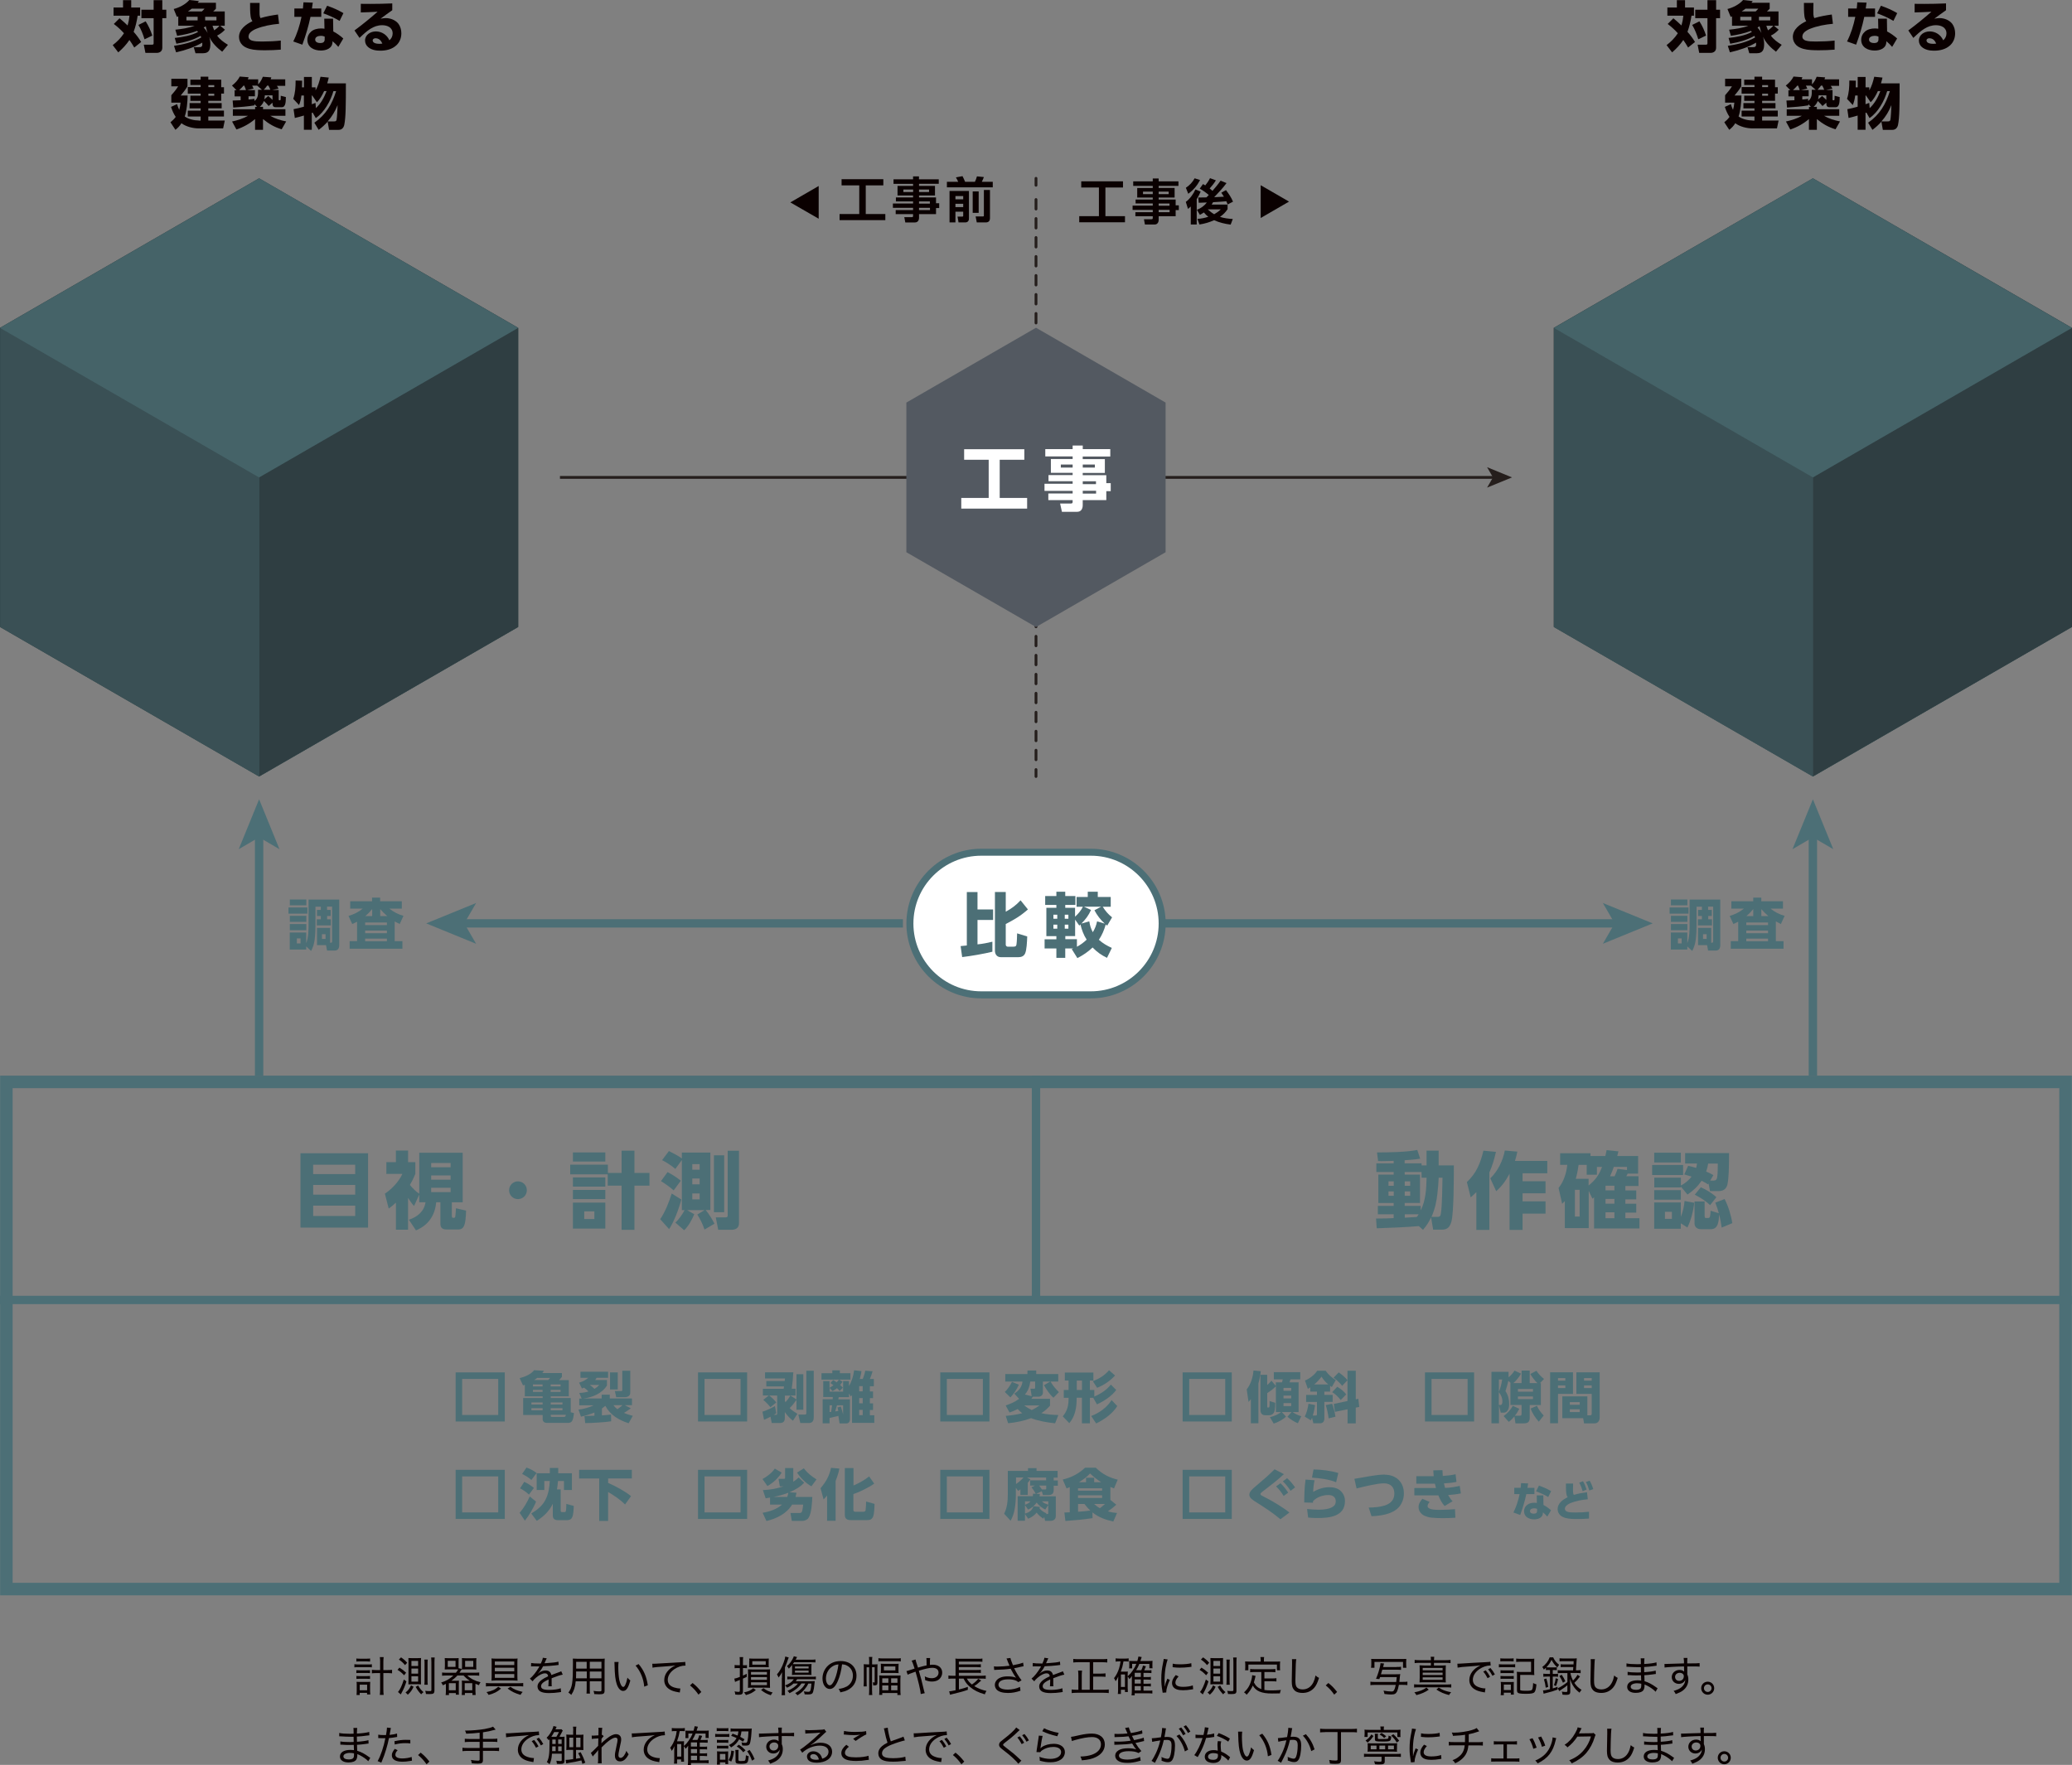<?xml version="1.0" encoding="UTF-8"?><svg id="_レイヤー_2" xmlns="http://www.w3.org/2000/svg" viewBox="0 0 600 511.17"><rect x="0" y="0" width="600" height="511.17" fill="#808080" stroke="none"/><defs><style>.cls-1,.cls-2,.cls-3,.cls-4{fill:none;}.cls-1,.cls-3,.cls-4{stroke:#251e1c;stroke-width:.81px;}.cls-1,.cls-4{stroke-linecap:round;stroke-linejoin:round;}.cls-5{fill:#535961;}.cls-6{fill:#0a0000;}.cls-7{fill:#4c6f76;}.cls-8,.cls-9,.cls-10,.cls-11{fill:#283335;}.cls-12{fill:#251e1c;}.cls-13{fill:#fff;}.cls-2{stroke:#4c6f76;stroke-width:2.42px;}.cls-2,.cls-3{stroke-miterlimit:10;}.cls-4{stroke-dasharray:2.75 2.75;}.cls-9{opacity:.8;}.cls-9,.cls-10,.cls-11{isolation:isolate;}.cls-10{opacity:.5;}.cls-11{opacity:.2;}</style></defs><g id="_レイヤー_1-2"><path class="cls-1" d="M300,51.65v2.01"/><path class="cls-4" d="M300,57.79v163.03"/><path class="cls-1" d="M300,222.89v2.01"/><path class="cls-13" d="M284.12,288.15c-11.39,0-20.66-9.27-20.66-20.66s9.27-20.66,20.66-20.66h31.74c11.39,0,20.66,9.27,20.66,20.66s-9.27,20.66-20.66,20.66h-31.74Z"/><path class="cls-7" d="M315.88,247.84c10.83,0,19.64,8.81,19.64,19.64s-8.81,19.64-19.64,19.64h-31.74c-10.83,0-19.64-8.81-19.64-19.64s8.81-19.64,19.64-19.64h31.74ZM315.88,245.82h-31.74c-11.92,0-21.67,9.75-21.67,21.67s9.75,21.67,21.67,21.67h31.74c11.91,0,21.67-9.75,21.67-21.67s-9.75-21.67-21.67-21.67Z"/><path class="cls-8" d="M150.05,181.59v-86.64l-75.03-43.31L0,94.95v86.64l75.03,43.31,75.03-43.31Z"/><path class="cls-7" d="M75.03,51.65L.03,94.95v86.64l75,43.31,75-43.31v-86.64l-75-43.31Z"/><path class="cls-10" d="M0,94.95v86.64l75.03,43.31v-86.63L0,94.95Z"/><path class="cls-9" d="M75.03,138.27v86.63l75.03-43.31v-86.64l-75.03,43.32Z"/><path class="cls-11" d="M75.03,51.65L0,94.95l75.03,43.32,75.03-43.32-75.03-43.31Z"/><path class="cls-8" d="M599.98,181.59v-86.64l-75.01-43.31-75.03,43.31v86.64l75.03,43.31,75.01-43.31Z"/><path class="cls-7" d="M524.97,51.65l-75,43.31v86.64l75,43.31,74.98-43.31v-86.64l-74.98-43.31Z"/><path class="cls-10" d="M449.95,94.95v86.64l75.03,43.31v-86.63l-75.03-43.32Z"/><path class="cls-9" d="M524.97,138.27v86.63l75.03-43.31v-86.64l-75.03,43.32Z"/><path class="cls-11" d="M524.97,51.65l-75.03,43.31,75.03,43.32,75.03-43.32-75.03-43.31Z"/><path class="cls-7" d="M146.17,397.49v14.22h-14.23v-14.22h14.23ZM133.83,409.82h10.44v-10.44h-10.44v10.44Z"/><path class="cls-7" d="M166.21,409.24c-.06.58-.19,1.56-.43,2.1-.29.62-.68.77-1.32.77h-6.06c-.76,0-1.26-.35-1.26-1.15v-1.14h-5.64v-4.91h5.64v-.5h-5.16v-3.33c-.18.04-.36.12-.53.18l-.97-2.11c1.45-.35,3.26-1.1,4.19-2.3l2.84.18c-.16.24-.27.42-.46.65h5.66v1.11c-.27.38-.49.6-.81.93h2.81v4.7h-5.22v.5h5.78v4.13l.97.22h0ZM153.89,406.19v.59h3.24v-.59h-3.24ZM153.89,407.86v.6h3.24v-.6h-3.24ZM154.33,400.98v.57h2.79v-.57h-2.79ZM154.33,402.56v.58h2.79v-.58h-2.79ZM154.64,399.7h4.11c.21-.2.39-.39.57-.62h-3.75c-.29.23-.6.44-.92.62h-.01ZM159.46,400.98v.57h2.87v-.57h-2.87ZM159.46,402.56v.58h2.87v-.58h-2.87ZM159.48,406.19v.59h3.39v-.59h-3.39ZM159.48,407.86v.6h3.39v-.6h-3.39ZM159.48,410.08c0,.23.1.3.4.3h3.41c.42,0,.49-.22.57-.6h-4.37v.3Z"/><path class="cls-7" d="M169.17,401.9c-.21.08-.44.17-.66.24l-.82-1.68c.94-.26,1.93-.72,2.64-1.41h-2.24v-1.76h8v1.76h-3.33c-.15.26-.24.42-.42.65h3.42v1.59c-1.46,2.31-4.2,3.45-6.81,3.75h5.27v-1.11h2.36v1.11h6.42v1.95h-2.07l1.74.9c-.63.49-1.29.92-1.98,1.32.84.39,1.67.63,2.55.86l-1.2,2.15c-2.82-.92-5.31-2.34-6.75-5.04-.35.29-.62.51-.99.78v1.98c.89-.06,1.77-.13,2.64-.24l.04,1.96c-1.85.27-5.63.51-7.52.51l-.21-2.04c.96-.01,1.94-.06,2.88-.09v-.93c-1.29.54-2.55.89-3.9,1.2l-.71-2.04c1.6-.21,2.91-.55,4.38-1.24h-4.16v-1.95h.69l-.69-1.64c.97-.03,1.72-.15,2.66-.42-.38-.42-.8-.78-1.25-1.1h.01ZM172.14,402.26c.59-.36.91-.63,1.4-1.14h-2.73c.45.3.93.75,1.34,1.14ZM178.89,397.49v4.94h-2.24v-4.94h2.24ZM180.24,407h-2.6c.38.49.66.8,1.14,1.15.5-.36,1.01-.72,1.46-1.15ZM182.51,396.99v6.23c0,.45-.04.77-.39,1.07-.29.26-.77.38-1.13.38h-2.55l-.39-1.77h1.8c.21,0,.35-.03.35-.32v-5.57h2.31v-.02Z"/><path class="cls-7" d="M216.35,397.49v14.22h-14.22v-14.22h14.22ZM204.01,409.82h10.44v-10.44h-10.44v10.44Z"/><path class="cls-7" d="M230.93,409.46l-1.31,2.03c-.95-.74-1.68-1.53-2.35-2.52v1.7c0,.9-.38,1.47-1.32,1.47h-2.48l-.35-1.82c-.62.32-1.23.64-1.88.9l-.45-2.34c1.22-.4,2.54-.99,3.62-1.65l.36,2.1c-.21.15-.44.29-.66.44h.54c.33,0,.4-.06.4-.39v-5.19h-2.3c.71.57,1.51,1.27,2.04,2.01l-1.7,1.37c-.5-.66-1.4-1.59-2.07-2.12l1.59-1.27h-1.7v-1.94h6.02c.03-.22.08-.45.11-.69h-5.13v-1.56h5.33c.01-.24.04-.5.06-.74h-5.76v-1.77h8.18c-.07,1.58-.24,3.17-.45,4.74h1.11v1.97h-1.5l1.76,1.14v-7.31h1.98v10.29h-1.98v-2.88c-.69,1.01-1.1,1.52-1.97,2.4.65.66,1.43,1.15,2.21,1.64h.04ZM228.85,404.2h-1.57v1.56c.06.14.13.24.19.36.53-.6,1.01-1.23,1.38-1.92ZM235.63,410.5c0,1.08-.38,1.65-1.51,1.65h-2.37l-.57-2.44h1.88c.33,0,.43-.12.43-.45v-12.26h2.15v13.51Z"/><path class="cls-7" d="M240.22,410.65v1.59h-2v-6.98h2.9c.01-.23.03-.43.04-.64h-2.78v-4.61h1.83v1.95c.4-.23.78-.48,1.14-.76-.33-.24-.55-.42-.88-.63l.81-.87c.35.23.68.43,1.01.66.23-.24.45-.5.65-.78h-5.06v-1.85h3.14v-.83h2.18v.83h3.06v1.85h-3.27l.99.6c-.23.36-.43.63-.69.95.27.24.52.49.79.78l-.94.96c-.26-.3-.47-.57-.76-.82-.44.35-.8.6-1.29.85l-.84-.93v1.08h3.89v-3.05h1.7v1.44c.86-1.44,1.28-2.94,1.49-4.56l2.12.23c-.09.84-.26,1.47-.48,2.28h.87c.28-.68.59-1.67.72-2.39l2.12.17c-.2.68-.5,1.59-.78,2.22h1.14v2.12h-1.14v1.5h.91v1.94h-.91v1.51h.91v1.92h-.91v1.53h1.28v2.21h-6.45v-8.07c-.15.19-.21.27-.39.43l-.48-.9v1.07h-2.97c-.03.21-.07.42-.13.65h3.36v5.81c0,.73-.4,1.17-1.14,1.17h-1.86l-.35-2.2c-.84.22-1.68.43-2.52.61v-.02ZM240.97,407.02h-.74v1.95c.15-.01.29-.01.44-.03.1-.64.22-1.27.3-1.92ZM242.5,407.65l.98-.26c.25.72.48,1.51.66,2.28v-2.64h-1.78c-.17.6-.33,1.17-.5,1.76.3-.04.62-.09.9-.17-.06-.33-.15-.64-.24-.97h-.01ZM248.8,401.48v1.5h1.02v-1.5h-1.02ZM248.8,404.92v1.52h1.02v-1.52h-1.02ZM248.8,408.35v1.53h1.02v-1.53h-1.02Z"/><path class="cls-7" d="M286.51,397.49v14.22h-14.23v-14.22h14.23ZM274.18,409.82h10.44v-10.44h-10.44v10.44Z"/><path class="cls-7" d="M290.97,403.15c.94-.92,1.47-1.77,2.07-2.91l2.01.81c-.72,1.49-1.33,2.45-2.46,3.68l-1.61-1.56v-.02ZM293.7,403.63c1.35-.84,2.18-1.88,2.39-3.48h-4.98v-2.19h6.41v-1.02h2.54v1.02h6.38v2.19h-2.22c.57,1.04,1.56,2.24,2.42,3.05l-1.59,1.63c-1.14-1.02-1.97-2.32-2.75-3.63l1.8-1.05h-2.1v3.18c0,.8-.65,1.2-1.35,1.2h-1.55c-.15.21-.3.42-.47.61h5.43v2c-.87.93-1.44,1.47-2.52,2.16,1.61.38,3.27.48,4.94.54l-.95,2.39c-2.31-.24-4.77-.64-6.95-1.49-2.22.83-4.28,1.23-6.65,1.47l-.69-2.13c1.67-.14,3.17-.36,4.77-.77-.48-.39-.89-.73-1.31-1.21-.81.42-1.5.69-2.36,1.01l-1.12-2.04c1.55-.56,2.54-.95,3.89-1.92l-1.39-1.51h-.02ZM301.04,407.05h-4.47c.68.51,1.41.96,2.19,1.34.9-.41,1.45-.77,2.26-1.34h.02ZM298.76,404.41l-.36-2.18h.92c.4,0,.43-.08.43-.39v-1.7h-1.4c-.2,1.41-.61,2.69-1.56,3.75l1.97.49v.02Z"/><path class="cls-7" d="M315.61,404.84v7.4h-2.31v-7.4h-1.53v.33c0,1.29-.11,2.45-.43,3.71-.36,1.31-.83,2.28-1.7,3.3l-1.89-1.96c1.3-1.52,1.68-3.15,1.68-5.1v-.27h-1.39v-2.28h1.39v-2.73h-1.08v-2.31h8.27v2.31h-1.02v2.73h1.28v1.91c1.86-.78,3.54-1.89,4.8-3.45l1.55,1.55c-1.22,1.73-3.66,3.32-5.58,4.17l-1.08-1.9h-.96l.02.02ZM311.81,399.85v2.73h1.5v-2.73h-1.5ZM317.42,412.27l-1.44-2.15c2.36-.89,4.56-2.46,5.91-4.61l1.64,1.73c-1.31,2.17-3.84,3.95-6.11,5.03ZM317.71,401.96l-1.24-1.91c1.88-.79,3.32-1.6,4.68-3.18l1.74,1.52c-1.49,1.6-3.17,2.75-5.18,3.56h0Z"/><path class="cls-7" d="M356.69,397.49v14.22h-14.23v-14.22h14.23ZM344.36,409.82h10.44v-10.44h-10.44v10.44Z"/><path class="cls-7" d="M361.55,406.04l-.53-3.62c1.25-1.67,1.76-3.44,1.97-5.48l2.1.2c-.13,1.25-.36,2.36-.69,3.54v11.55h-2.18v-6.98c-.24.32-.39.48-.66.78h-.01ZM369.47,408.97v-7.47c-.73.76-1.61,1.41-2.51,1.98v3.95c0,.15.09.24.23.24h.15c.26,0,.33-.23.3-1.89l1.63.54c0,.65-.03,1.71-.19,2.33-.23.84-.8,1.25-1.65,1.25h-1.04c-1.02,0-1.4-.65-1.4-1.58v-10.13h1.96v2.96c.44-.36.87-.81,1.23-1.26l1.27,1.52v-1.04h1.8c.08-.27.15-.57.2-.87h-2.58v-2.07h7.65v2.07h-2.82c-.09.3-.18.59-.29.87h2.63v8.61h-1.74c.67.48,1.7.98,2.51,1.2l-.98,2.04c-1.16-.5-2.07-1.07-3.02-1.89l1.2-1.35h-2.81l1.2,1.31c-.96.93-2.29,1.61-3.56,2.03l-1.11-1.86c1.15-.3,2.3-.72,3.23-1.49h-1.52ZM371.67,401.99v.83h2.22v-.83h-2.22ZM371.67,404.2v.83h2.22v-.83h-2.22ZM371.67,406.39v.86h2.22v-.86h-2.22Z"/><path class="cls-7" d="M378.72,402.26l-.83-2.42c1.31-.51,2.79-1.67,3.56-2.84h2.42c.77,1.14,1.76,1.99,2.94,2.72l-1.15,2.01c-.17-.12-.35-.22-.49-.36v1.68h-1.67v.95h2.4v2.04h-2.4v4.79c0,.84-.38,1.4-1.26,1.4h-1.92l-.38-1.58c-.14.29-.2.45-.36.72l-1.76-1.08c.57-1.04.92-2.55,1.08-3.72l1.9.38c-.15,1.2-.3,1.91-.65,3.03h.78c.4,0,.43-.12.43-.46v-3.47h-3.14v-2.04h3.14v-.95h-1.93v-1.23c-.24.15-.48.28-.72.43ZM384.64,400.97c-.83-.67-1.4-1.34-1.97-2.25-.58.81-1.32,1.64-2.1,2.25h4.07ZM386.71,410.32l-1.98.48c-.13-1.14-.45-2.75-.83-3.84l1.85-.38c.38.86.84,2.78.96,3.72h0ZM389.82,403.88l-1.59,1.61c-.69-.9-1.5-1.68-2.46-2.28l1.47-1.56c.95.57,1.94,1.32,2.6,2.22v.02ZM390.2,399.77l-1.55,1.61c-.66-.86-1.59-1.71-2.48-2.36l1.49-1.53c.84.55,1.93,1.48,2.55,2.28h-.01ZM390.23,397.01h2.37v8.28l.74-.16.27,2.36-1.02.21v4.55h-2.37v-4.07l-3.65.74-.33-2.3,3.96-.84v-8.79l.03.03Z"/><path class="cls-7" d="M426.87,397.49v14.22h-14.23v-14.22h14.23ZM414.54,409.82h10.44v-10.44h-10.44v10.44Z"/><path class="cls-7" d="M434.04,412.24h-2.15v-14.92h4.95v1.59c.68-.54,1.26-1.19,1.73-1.94l1.88.87c-.58,1.04-1.32,1.97-2.21,2.75h2.37v-3.63h2.36v3.63h2.22c-.81-.77-1.5-1.68-2.04-2.64l1.77-.93c.53.84,1.38,1.76,2.19,2.36l-1.17,1.23h.26v6.33h-3.23v3.66c0,1.21-.51,1.65-1.71,1.65h-2.42l-.3-2.01c-.52.62-.96,1.08-1.64,1.58l-1.49-1.68c1.04-.73,2.07-1.85,2.66-2.96l1.88.84c-.38.78-.74,1.35-1.28,2.01h1.32c.39,0,.62-.01.62-.58v-2.52h-3.23v-6.33h.12l-.72-.67c-.24,1-.48,1.98-.83,2.97.72,1.08,1.07,2.39,1.07,3.68,0,.77-.09,1.56-.62,2.15-.3.36-.71.43-1.14.43h-.68l-.52-2.1v5.19h-.03ZM434.99,399.53h-.95v3.63c.45-1.1.8-2.45.95-3.63ZM434.4,406.94c.24,0,.66-.04.66-1.02,0-1.05-.39-1.91-1.04-2.72v3.72h.38ZM439.56,402.29v.78h4.35v-.78h-4.35ZM439.56,404.47v.75h4.35v-.75h-4.35ZM443.26,407.96l1.8-.81c.45,1.05,1.17,2.01,1.96,2.82l-1.42,1.8c-.96-1.06-1.91-2.45-2.36-3.83l.02.02Z"/><path class="cls-7" d="M455.5,397.47v6.24h-4.34v8.52h-2.28v-14.77h6.62ZM451.16,399.14v.73h2.12v-.73h-2.12ZM451.16,401.27v.77h2.12v-.77h-2.12ZM460.44,409.91c.43,0,.48-.18.48-.52v-5.67h-4.44v-6.24h6.75v13.04c0,1.17-.69,1.73-1.44,1.73h-3.09l-.26-1.49h-6.03v-6.32h7.25v5.48h.79-.01ZM454.58,406.1v.77h2.87v-.77h-2.87ZM454.58,408.17v.81h2.87v-.81h-2.87ZM458.7,399.14v.73h2.22v-.73h-2.22ZM458.7,401.27v.77h2.22v-.77h-2.22Z"/><path class="cls-7" d="M146.17,425.71v14.23h-14.23v-14.23h14.23ZM133.83,438.05h10.44v-10.44h-10.44v10.44Z"/><path class="cls-7" d="M150.47,438.17c1.23-1.41,2.16-3.08,2.94-4.74l1.82,1.48c-.65,1.71-2.09,4.1-3.23,5.51l-1.53-2.25ZM154.61,430.95l-1.44,1.93c-.87-.81-1.52-1.26-2.57-1.81l1.21-1.89c1.08.51,1.88,1.02,2.79,1.77ZM155.38,426.64l-1.5,2.01c-.85-.73-1.65-1.24-2.69-1.74l1.26-1.86c1.14.39,1.98.86,2.94,1.58v.02ZM155.44,440.49l-1.6-2.13c1.71-1.02,3.26-2.25,4.16-4.07.83-1.61,1.11-3.54,1.2-5.34h-1.58v2.6h-2.21v-4.85h3.81v-1.53h2.43v1.53h3.96v4.85h-2.3v-2.6h-1.73c-.06.81-.17,1.61-.29,2.42h1.07v6.02c0,.32.01.57.42.57h.69c.44,0,.48-.3.53-2.37l2.15.57c-.03.87-.09,2.6-.48,3.33-.29.6-.84.79-1.46.79h-2.64c-.92,0-1.49-.35-1.49-1.33v-3.41c-1.05,2.16-2.64,3.68-4.64,4.95h-.01Z"/><path class="cls-7" d="M182.97,425.7v2.51h-6.87v1.29c1.98.84,4.98,2.46,6.63,3.83l-1.73,2.42c-1.46-1.47-3.14-2.58-4.91-3.63v8.39h-2.57v-12.29h-5.82v-2.51h15.26Z"/><path class="cls-7" d="M216.35,425.71v14.23h-14.22v-14.23h14.22ZM204.01,438.05h10.44v-10.44h-10.44v10.44Z"/><path class="cls-7" d="M222.23,430.41l-1.43-2.03c1.32-.72,2.72-1.77,3.57-3.03l1.98,1.17c-1.02,1.61-2.46,2.97-4.13,3.89ZM221.72,433.97l-.8-2.39c2.1-.09,3.95-.4,5.94-1.08h-1.04l-.38-2.18h1.54c.29,0,.36-.09.36-.39v-2.73h2.37v3.53c0,.15,0,.29-.01.42.62-.39,1.05-.7,1.58-1.23l1.59,1.52c-1.14,1.26-2.71,2.11-4.26,2.76l2.03.15c-.07.42-.16.81-.27,1.22h4.85c-.06,1.58-.21,4.8-1.11,6.08-.38.55-1.11.85-1.76.85h-3.06l-.39-2.29h2.64c.31,0,.48-.05.66-.35.23-.44.3-1.55.38-2.09h-3.2c-1.6,2.66-4.52,4.07-7.44,4.76l-1.1-2.38c1.97-.32,4.11-1.01,5.6-2.37h-3.45v-2.03c-.43.07-.87.15-1.3.21l.03.02ZM227.95,433.56c.18-.48.24-.71.34-1.22-1.46.54-2.73.9-4.25,1.22h3.9ZM230.81,426.52l1.95-1.25c1.13,1.47,2.15,2.22,3.68,3.21l-1.47,2c-1.66-.91-3.11-2.4-4.16-3.96Z"/><path class="cls-7" d="M238.48,434.25l-.87-3.21c1.56-1.85,2.54-3.54,3.03-5.91l2.42.21c-.25,1.31-.6,2.36-1.09,3.59v11.54h-2.46v-7.31c-.38.45-.6.69-1.02,1.1ZM247.12,430.26c1.61-.69,3.18-1.55,4.56-2.64l1.47,2.08c-1.55,1.11-4.2,2.42-6.03,3.03v4.53c0,.3.01.6.62.6h2.12c.38,0,.69-.05.8-.46.06-.29.15-2.1.15-2.51l2.43.68c0,.86-.09,2.97-.42,3.71-.35.8-.88.99-1.71.99h-4.7c-1.17,0-1.77-.36-1.77-1.61v-13.46h2.51v5.07-.02Z"/><path class="cls-7" d="M286.51,425.71v14.23h-14.23v-14.23h14.23ZM274.18,438.05h10.44v-10.44h-10.44v10.44Z"/><path class="cls-7" d="M297.73,439.86l-.92-1.35v1.94h-2.12v-7.11h4.38c.05-.24.06-.48.08-.72l.78.03c-.42-.79-.69-1.2-1.24-1.89l.96-.48h-1.34v-1.53h4.62v-.82h-5.54l.99.55c-.26.39-.47.63-.78.99v3.51h-2.12v-1.61c-.22.18-.42.29-.66.43l-.65-.87v1.86c0,1.43-.1,2.87-.35,4.29-.21,1.24-.57,2.25-1.17,3.38l-1.88-2.03c.89-1.77,1.07-3.75,1.07-5.72v-6.69h5.85v-.81h2.46v.81h6.11v1.94h-1.14v.83h1.2v1.53h-1.2v1.21c0,1.04-.46,1.48-1.52,1.48h-1.59l-.34-1.11-1.64.79h1.1c-.03.26-.06.47-.11.69h4.71v5.72c0,.93-.64,1.38-1.52,1.38h-1.58l-.24-1.11-.29.48c-.71-.5-1.4-1.02-1.91-1.74-.7.84-1.53,1.38-2.54,1.79l.03-.04ZM296.38,427.92h-2.16v1.9c.77-.51,1.56-1.18,2.16-1.9ZM298.41,434.84h-1.59v.99c.6-.21,1.15-.49,1.59-.99ZM302.7,437.22c-.88-.43-1.95-1.21-2.51-2.03-.66.93-1.41,1.58-2.48,2.04l-.9-1.29v2.45c1.26-.4,2-.83,2.45-2.13l1.89.18c-.05.14-.09.27-.15.4.65.8,1.14,1.05,2.04,1.47l-.12.2h.26c.33,0,.36-.03.36-.35v-2.24l-.85,1.29h.01ZM302.7,431.39c.24,0,.26-.09.26-.39v-.72h-2.04c.3.38.52.7.8,1.11h1.01-.02ZM303.56,434.84h-1.85c.58.55,1.12.72,1.85.98v-.98Z"/><path class="cls-7" d="M321.55,434.43l1.7,1.38c-.75.69-1.56,1.34-2.42,1.92.93.27,1.67.39,2.63.49l-1.07,2.45c-2.22-.46-4.26-1.2-6.05-2.64l.03,1.67c-2.61.4-5.24.64-7.86.82l-.29-2.45c.51,0,1.04-.05,1.55-.06v-7.28c-.3.14-.61.24-.92.36l-1.11-2.57c2.45-.57,4.64-1.68,6.47-3.44h3.09c1.88,1.85,3.83,2.87,6.36,3.47l-1.07,2.54c-.36-.14-.7-.26-1.05-.42v3.75ZM312.17,431.06v.69h6.98v-.69h-6.98ZM312.17,433.08v.77h6.98v-.77h-6.98ZM315.74,437.52c-.69-.65-1.14-1.17-1.71-1.92h-1.85v2.25c1.2-.07,2.39-.18,3.56-.35v.02ZM315.65,426.76c-.92,1.04-2.04,1.79-3.2,2.54h2.04v-1.3h2.36v1.3h2.03c-1.26-.81-2.15-1.53-3.24-2.54h.01ZM319.96,435.6h-3.14c.54.46,1.03.86,1.68,1.22.51-.39.99-.78,1.47-1.22h-.01Z"/><path class="cls-7" d="M356.69,425.71v14.23h-14.23v-14.23h14.23ZM344.36,438.05h10.44v-10.44h-10.44v10.44Z"/><path class="cls-7" d="M365.8,431.85c-.42.31-.8.61-.8.87,0,.16.14.27.26.38.29.18,1.27.68,1.65.87,1.79.94,4.97,2.85,6.47,4.11l-2.6,1.94c-2.34-1.97-4.92-3.62-7.49-5.24-.67-.43-1.51-1.01-1.51-1.88,0-.96,1.07-1.76,1.73-2.34,1.98-1.71,3.71-3.12,5.58-5.01l2.69,1.41c-1.88,1.77-3.93,3.33-5.99,4.91h.02ZM370.78,429.58c.92.83,1.56,1.71,2.25,2.72l-1.31.98c-.71-1.13-1.26-1.85-2.19-2.78l1.25-.9v-.02ZM372.71,428.13c.9.78,1.64,1.71,2.31,2.66l-1.3,1c-.74-1.14-1.25-1.79-2.24-2.75l1.25-.92h-.02Z"/><path class="cls-7" d="M380.67,428.71c-.27,1.27-.36,2.09-.4,3.39,1.46-.87,3.03-1.36,4.73-1.36,1.15,0,2.43.29,3.27,1.12.78.78,1.2,1.79,1.2,2.87,0,4.55-4.55,4.94-8.03,4.94-.89,0-1.76-.05-2.64-.14l-.3-2.48c1.07.1,2.14.21,3.23.21,1.4,0,3.6-.14,4.61-1.17.35-.34.46-.84.46-1.3,0-1.27-1.01-1.79-2.15-1.79-1.53,0-3.39.62-4.43,1.79,0,.15,0,.3-.01.45l-2.54-.08c.03-2.4.06-4.23.39-6.63l2.61.2v-.02ZM387.54,426.61l-.63,2.69c-2.1-.85-4.74-1.18-6.99-1.33l.45-2.37c2.45.06,4.8.33,7.17,1.02Z"/><path class="cls-7" d="M400.98,427.12c3.27,0,5.55,2.11,5.55,5.43,0,1.35-.42,2.67-1.26,3.75-.65.84-1.58,1.41-2.55,1.82-1.73.71-3.71.96-5.57,1.02l-.81-2.51c1.5,0,3.26-.14,4.68-.6,1.68-.57,2.75-1.61,2.75-3.47s-1.11-2.94-3-2.94c-2.08,0-5.79.96-7.94,1.48l-.63-2.79c2.66-.39,6.2-1.23,8.78-1.23v.03Z"/><path class="cls-7" d="M418.47,430.95c1.43-.07,2.82-.26,4.23-.59l.33,2.18c-1.26.26-2.42.38-3.69.48.4.69.73,1.2,1.29,1.79l-2.3,1.38c-.84-.89-1.35-1.97-1.82-3.08h-6.95v-2.13h6.26c-.12-.41-.21-.83-.3-1.25h-5.39v-2.18h5.04c-.04-.57-.09-1.12-.13-1.69l2.66-.06c.02.57.06,1.11.09,1.68,1.26-.08,2.51-.21,3.71-.49l.26,2.22c-1.1.23-2.51.38-3.63.43.09.43.2.86.32,1.29h.03ZM413.98,435.02c-.27.35-.59.7-.59,1.17,0,1.05,2.18,1.11,3.24,1.11h.38c1.46,0,2.88-.08,4.32-.2l.11,2.48c-1.23.09-2.45.12-3.68.12-1.1,0-2.19-.03-3.29-.15-.66-.06-1.3-.26-1.92-.51-1-.45-1.77-1.39-1.77-2.54,0-.93.51-1.73,1.11-2.4l2.09.9h0Z"/><path class="cls-7" d="M444.33,430.91v1.82h-2.34c-.45,2.12-1.04,4.02-1.77,6.05l-1.97-.71c.86-1.71,1.4-3.48,1.79-5.34h-1.55v-1.82h1.86c.04-.45.09-.9.12-1.34l2.03.07c-.06.42-.12.84-.18,1.28h2.02-.02ZM446.96,435.89c.69.35,1.62,1.01,2.18,1.53l-1.08,1.83c-.4-.46-.78-.84-1.26-1.23v.15c-.03,1.4-1.35,1.88-2.54,1.88-1.47,0-2.93-.69-2.93-2.34,0-.71.28-1.33.83-1.79.57-.5,1.39-.68,2.13-.68.26,0,.51.03.75.06l-.04-2.19h1.9l.05,2.78h.01ZM444.26,436.85c-.51,0-1.21.18-1.21.81s.64.75,1.12.75c.54,0,.93-.19.93-.79v-.6c-.29-.12-.53-.17-.84-.17ZM448.33,433.59c-1.17-.71-2.25-1.17-3.53-1.65l.83-1.65c1.27.42,2.39.92,3.54,1.59l-.84,1.7v.02Z"/><path class="cls-7" d="M459.55,432.21l.24,2.03c-1.71.15-3.44.46-5.04,1.11-.51.21-1.33.69-1.51,1.24-.05.14-.09.29-.09.42,0,.43.35.72.72.84.61.2,1.45.21,2.15.21h.22c1.31,0,2.61-.06,3.9-.21v1.97c-1.12.09-2.25.14-3.38.14-1.07,0-2.4-.03-3.41-.3-.5-.15-1.14-.4-1.52-.78-.51-.48-.78-1.1-.78-1.8,0-1.68,1.54-2.78,2.91-3.44-.24-.35-.35-.66-.4-1.08-.12-.81-.1-2.03-.1-2.88h2.07c-.03.54-.03,1.08-.03,1.61s-.04,1.22.23,1.68c1.25-.39,2.52-.6,3.81-.78v.03ZM458.39,429c.47.75.78,1.59,1.05,2.42l-1.14.47c-.27-.93-.52-1.59-.99-2.45l1.08-.43ZM460.33,428.88c.46.77.78,1.56,1.04,2.42l-1.15.4c-.29-.97-.48-1.56-.98-2.46l1.08-.38v.02Z"/><path class="cls-6" d="M102.64,482.01c.3.04.6.07,1.03.07h2.97c.47,0,.76,0,1.04-.06v.9c-.29-.04-.58-.06-1.04-.06h-2.99c-.39,0-.66,0-1.03.06v-.91h.01ZM103.19,480.35c.28.05.53.06.99.06h2.01c.45,0,.66,0,.98-.06v.89c-.32-.03-.54-.05-.98-.05h-2.01c-.42,0-.72,0-.99.05v-.89ZM103.19,483.74c.28.03.43.03.86.03h2.26c.41,0,.54,0,.84-.03v.84c-.3-.03-.45-.04-.84-.04h-2.26c-.41,0-.6,0-.86.04v-.84ZM103.19,485.4c.25.03.4.05.86.05h2.26c.42,0,.57,0,.84-.03v.84c-.27-.03-.43-.03-.84-.03h-2.26c-.41,0-.59,0-.84.03v-.86ZM104.17,490.93h-.93c.03-.35.06-.69.06-1.17v-1.67c0-.4,0-.68-.06-.98.25.03.45.03.84.03h2.32c.35,0,.59,0,.81-.03-.03.29-.04.49-.04.96v1.65c0,.42.03.72.07,1.04h-.95v-.45h-2.13v.61ZM104.17,489.55h2.14v-1.62h-2.14v1.62ZM110.08,481.34c0-.6-.03-.92-.09-1.38h1.11c-.06.39-.09.82-.09,1.38v2.37h1.06c.66,0,1.05-.03,1.46-.08v1.02c-.45-.05-.85-.08-1.46-.08h-1.06v4.56c0,.8.03,1.28.09,1.77h-1.12c.06-.46.09-.9.09-1.77v-4.56h-.98c-.52,0-1,.03-1.41.08v-1.02c.38.04.79.08,1.41.08h.98v-2.37h.01Z"/><path class="cls-6" d="M115.68,483c.79.49,1.27.86,1.92,1.47l-.58.75c-.66-.71-1.12-1.1-1.91-1.58l.57-.66h0ZM117.69,486.98c-.4,1.31-.79,2.22-1.36,3.26-.15.29-.19.38-.27.52l-.81-.7c.57-.62,1.16-1.89,1.69-3.62l.75.53h0ZM116.14,480.03c.81.56,1.23.93,1.77,1.56l-.63.68c-.54-.66-1-1.08-1.77-1.61l.61-.63h.01ZM119.76,488.54c-.47,1.01-.84,1.53-1.67,2.3-.27-.3-.41-.43-.66-.63.84-.69,1.16-1.13,1.59-2.07l.74.4ZM119.23,487.82c-.42,0-.72,0-.97.03.03-.35.03-.54.03-1.22v-5.34c0-.41,0-.72-.03-1.07.25.03.52.03.97.03h1.74c.38,0,.6,0,.96-.03-.03.33-.04.66-.04,1.17v5.31c0,.48,0,.89.03,1.14-.4-.03-.64-.03-1.02-.03h-1.68.01ZM119.14,482.52h1.94v-1.47h-1.94v1.47ZM119.14,484.74h1.94v-1.47h-1.94v1.47ZM119.14,487.06h1.94v-1.55h-1.94v1.55ZM121.08,488.15c.49.9.84,1.33,1.56,1.95-.24.17-.38.3-.68.63-.72-.75-1.08-1.24-1.59-2.16l.72-.41h-.01ZM122.88,487.94c.03-.32.06-.66.06-1.18v-4.92c0-.53,0-.84-.06-1.17h.99c-.05.36-.06.62-.06,1.19v4.91c0,.58,0,.88.06,1.18h-.99ZM125.8,489.64c0,.83-.27,1.02-1.44,1.02-.24,0-.27,0-1.01-.03-.06-.42-.11-.6-.22-.92.46.06.84.09,1.22.09.48,0,.57-.05.57-.32v-8.01c0-.6-.03-.98-.07-1.41h1.03c-.04.35-.07.74-.07,1.41v8.18-.02Z"/><path class="cls-6" d="M132.03,484.46c.31-.39.49-.66.63-.93-.22-.03-.43-.03-.91-.03h-1.92c-.4,0-.72,0-1.05.03.03-.3.05-.6.05-.96v-1.33c0-.4-.03-.69-.05-1.01.33.03.6.04,1.08.04h1.91c.46,0,.78,0,1.05-.04-.03.29-.03.54-.03.98v1.98-.03l.98.23c-.29.46-.39.61-.72,1.08h4.49c.51,0,.9-.03,1.23-.07v.94c-.41-.04-.74-.07-1.23-.07h-2.22c.99.95,2.18,1.56,3.83,1.98-.26.35-.32.45-.46.84-.48-.18-.63-.25-1.01-.42v2.16c0,.39.03.81.06,1.1h-.93v-.57h-2.19v.57h-.91c.03-.28.06-.57.06-.9v-2.3c0-.4,0-.69-.04-.98.28.03.57.05.99.05h1.32c-.72-.46-1.26-.92-1.8-1.52h-1.79c-.51.57-1.07,1.04-1.76,1.52h1.24c.4,0,.68,0,.96-.05-.03.29-.03.54-.03.98v2.19c0,.38,0,.64.04.91h-.9v-.46h-1.99v.58h-.96c.04-.33.07-.7.07-1.1v-2.15c-.27.14-.42.21-.9.42-.09-.29-.21-.51-.47-.81,1.53-.49,2.49-1.05,3.54-2.03h-2.04c-.53,0-.9.03-1.23.07v-.94c.35.04.69.07,1.23.07h2.78v-.03ZM129.66,482.78h2.25v-1.76h-2.25v1.76ZM129.98,489.56h1.99v-2.06h-1.99v2.06ZM137.91,482.58c0,.39,0,.66.04.96-.34-.03-.66-.03-1.06-.03h-2.06c-.47,0-.78,0-1.08.04.03-.3.04-.51.04-.87v-1.47c0-.39,0-.66-.04-.98.29.03.58.05,1.07.05h2.04c.46,0,.75,0,1.09-.05-.03.3-.04.6-.04,1.02v1.33h0ZM134.57,489.56h2.19v-2.06h-2.19v2.06ZM134.69,482.78h2.36v-1.74h-2.36v1.74Z"/><path class="cls-6" d="M140.72,487.45c.35.04.8.07,1.28.07h8.22c.51,0,.96-.03,1.29-.07v1c-.38-.04-.82-.07-1.27-.07h-8.25c-.49,0-.93.03-1.28.07v-1h.01ZM145.1,489.07c-1.17.97-1.92,1.37-3.62,1.83-.2-.36-.29-.49-.6-.81,1.79-.4,2.46-.72,3.41-1.56l.81.54ZM148.63,480.41c.54,0,.84,0,1.25-.06-.04.3-.06.62-.06,1.21v3.98c0,.55.03.96.06,1.23-.41-.03-.81-.06-1.28-.06h-5.01c-.47,0-.89.03-1.28.06.03-.29.06-.7.06-1.27v-3.99c0-.55,0-.82-.06-1.17.38.04.78.06,1.34.06h4.98ZM143.29,481.22v1.04h5.63v-1.04h-5.63ZM143.29,483.03v1.04h5.63v-1.04h-5.63ZM143.29,484.86v1.1h5.63v-1.1h-5.63ZM147.79,488.53c1.08.78,1.79,1.07,3.56,1.5-.33.38-.4.48-.62.86-1.65-.51-2.37-.84-3.74-1.83l.79-.52Z"/><path class="cls-6" d="M156.64,481.74c.38-.84.51-1.21.54-1.6l1.14.16c-.06.1-.16.31-.29.62-.15.39-.29.69-.36.81.06,0,.32-.02.76-.05,1.5-.09,2.63-.22,3.27-.42l.07.96c-.15.02-.46.06-.93.12-.84.11-2.39.23-3.57.26-.35.66-.6,1.05-.98,1.53-.09.15-.35.42-.39.45-.07.05-.12.09-.12.09l-.03.03.03.03c.07-.06.13-.09.16-.12.23-.18.29-.22.4-.3.51-.33,1.1-.49,1.67-.49.9,0,1.47.45,1.64,1.32.94-.36,1.44-.54,2.03-.75.61-.23.66-.23.84-.35l.43.99c-.66.11-1.59.4-3.21,1.04v1.83c0,.21,0,.3.03.5h-.99c.03-.23.08-.95.08-1.59v-.38c-.74.35-1.14.55-1.46.8-.49.39-.72.72-.72,1.14,0,.77.69,1.08,2.4,1.08,1.23,0,2.57-.19,3.29-.48l.11,1.11c-.2,0-.24,0-.5.06-.92.15-2.03.23-3.02.23-1.13,0-1.91-.15-2.48-.46-.53-.29-.83-.83-.83-1.45,0-.69.42-1.34,1.28-1.97.45-.33.97-.6,1.79-.98-.07-.59-.35-.86-.9-.86-.74,0-1.66.45-2.63,1.28-.48.41-.75.69-.96,1.04l-.79-.79c.79-.6,1.83-1.91,2.66-3.33,0,0,.03-.07.1-.2h-.23c-.24,0-1.44-.03-1.7-.03h-.24c-.06,0-.14,0-.26.03l.03-.99c.52.09,1.27.15,2.6.15h.2v-.05Z"/><path class="cls-6" d="M170.79,489.16c0,.66,0,1.03.06,1.35h-1.02c.04-.35.06-.69.06-1.33v-2.22h-3.18c-.17,1.73-.47,2.67-1.28,3.93-.33-.32-.45-.41-.84-.65,1.11-1.5,1.32-2.79,1.32-8.42,0-.64,0-1.01-.04-1.44.36.03.72.05,1.35.05h6.57c.63,0,.96,0,1.32-.05-.03.36-.04.66-.04,1.23v8.07c0,.84-.28,1.04-1.57,1.04-.39,0-.94-.03-1.41-.06-.03-.33-.09-.54-.23-.92.66.09,1.23.14,1.65.14.56,0,.66-.06.66-.35v-2.57h-3.38v2.21h0ZM166.83,484.11v.78c0,.44,0,.84-.03,1.2h3.12v-1.98h-3.09ZM169.89,481.31h-3.05v1.97h3.05v-1.97ZM174.17,483.27v-1.97h-3.38v1.97h3.38ZM170.79,486.1h3.38v-1.98h-3.38v1.98Z"/><path class="cls-6" d="M179.13,481.35c-.06.4-.09.84-.09,1.53,0,1.27.12,2.87.29,3.65.25,1.25.72,2.06,1.15,2.06.21,0,.4-.2.58-.58.29-.63.48-1.28.63-2.1.3.36.43.49.84.81-.62,2.21-1.18,3.03-2.1,3.03-.74,0-1.41-.72-1.83-1.95-.41-1.22-.59-2.7-.65-5.72,0-.45,0-.49-.03-.72h1.2ZM184.93,481.97c1.51,1.8,2.28,3.59,2.66,6.14l-1.04.4c-.19-2.28-1.08-4.44-2.51-6.11l.89-.43Z"/><path class="cls-6" d="M188.86,481.88h.43c.16,0,.33,0,.71-.03,1.7-.12,5.01-.3,7.01-.4.74-.03,1.21-.07,1.41-.12l.09,1.08h-.15c-.98,0-2.13.39-3.09,1.04-1.21.84-1.9,1.94-1.9,3.08,0,1.06.6,1.8,1.82,2.21.6.19,1.23.3,1.82.3l-.16,1.17c-.15-.03-.2-.03-.39-.08-1.25-.21-1.97-.43-2.67-.9-.93-.6-1.44-1.53-1.44-2.61,0-1.76,1.2-3.33,3.24-4.26-.78.12-1.35.18-2.66.27-2.34.15-3.33.25-3.98.39l-.06-1.14h-.01Z"/><path class="cls-6" d="M200.57,487.46c1.04.83,1.65,1.47,2.52,2.58l-.82.78c-.82-1.17-1.5-1.9-2.46-2.67l.76-.71h0Z"/><path class="cls-6" d="M213.62,483.11c-.3,0-.57.03-.89.06v-.95c.27.06.48.08.9.08h.61v-1.11c0-.57-.03-.9-.07-1.23h1.04c-.06.33-.07.66-.07,1.21v1.14h.41c.36,0,.54,0,.76-.04v.9c-.24-.03-.45-.05-.75-.05h-.42v2.19c.41-.18.59-.26,1.1-.52v.88c-.45.23-.51.24-1.1.51v3.72c0,.72-.32.96-1.23.96-.31,0-.6-.03-1-.08-.03-.43-.06-.52-.2-.91.46.09.79.15,1.1.15.35,0,.43-.08.43-.35v-3.11c-.22.09-.32.13-.79.32-.29.11-.4.17-.6.26l-.21-.96c.42-.06.81-.18,1.6-.49v-2.55h-.63v-.03ZM218.87,489.49c-.98.8-1.53,1.08-2.87,1.46-.15-.3-.32-.52-.57-.78,1.35-.28,1.88-.53,2.7-1.22l.72.52h.01ZM217.83,488.8c-.54,0-.84,0-1.24.05.03-.33.03-.57.03-1.15v-2.96c0-.54,0-.84-.03-1.25.35.03.6.04,1.2.04h4.02c.59,0,.92,0,1.18-.04-.03.3-.04.66-.04,1.25v2.96c0,.55,0,.79.03,1.15-.4-.03-.72-.05-1.26-.05h-3.89ZM216.98,481.2c0-.35,0-.54-.04-.84.35.03.66.04,1.21.04h3.21c.6,0,.9,0,1.27-.04-.03.23-.04.46-.04.81v.9c0,.35,0,.52.04.81-.35-.03-.72-.03-1.27-.03h-3.21c-.52,0-.87,0-1.24.03.03-.27.04-.51.04-.84v-.84h.03ZM217.47,485.03h4.62v-.78h-4.62v.78ZM217.47,486.53h4.62v-.78h-4.62v.78ZM217.47,488.06h4.62v-.81h-4.62v.81ZM217.85,482.15h3.89v-1.01h-3.89v1.01ZM221.07,488.95c.92.67,1.46.91,2.67,1.25-.32.4-.35.42-.54.8-1.23-.43-1.76-.7-2.82-1.52l.68-.52h.01Z"/><path class="cls-6" d="M226.43,486.01c0-.51,0-1.04.03-1.68-.3.58-.57.99-.99,1.53-.12-.29-.35-.68-.48-.9.81-.91,1.47-2.1,1.96-3.51.26-.71.41-1.26.44-1.67l1.01.27c-.09.2-.11.24-.23.6-.18.6-.52,1.49-.87,2.28v6.57c0,.72,0,1.03.04,1.48h-1.01c.06-.46.07-.81.07-1.47v-3.5h.01ZM232.07,487.61c-.76,1.11-1.85,2-3.44,2.79-.19-.29-.31-.42-.6-.68,1.3-.53,2.37-1.26,3.02-2.12h-1.26c-.57.52-1.03.83-1.89,1.21-.18-.29-.31-.43-.57-.66,1.18-.42,2.01-1,2.54-1.8h-.78c-.53,0-.83,0-1.1.06v-.84c.25.03.55.06,1.11.06h5.96c.65,0,.95,0,1.2-.06v.83c-.3-.03-.61-.05-1.19-.05h-4.23c-.14.23-.21.35-.4.59h4.44c.45,0,.78,0,1.05-.03,0,.06-.01.21-.04.46-.1,1.2-.26,2.09-.44,2.69-.18.54-.53.71-1.51.71-.36,0-.53,0-.93-.03-.03-.29-.09-.45-.26-.87.57.09.96.13,1.31.13.4,0,.57-.15.69-.66.09-.47.19-1.12.22-1.73h-.9c-.29.64-.68,1.21-1.15,1.76-.65.72-1.1,1.1-2,1.65-.2-.27-.32-.38-.65-.65,1.34-.69,2.39-1.7,2.9-2.78h-1.11.01ZM229.94,481.46c-.15.24-.23.33-.38.52h4.23c.51,0,.9,0,1.21-.05-.03.27-.04.45-.04.93v1.34c0,.47,0,.72.04.92-.25-.03-.55-.03-1.06-.03h-3.57c-.48,0-.8,0-1.04.05.03-.29.04-.54.04-.95v-1.97c-.28.38-.46.57-.94,1.08-.2-.36-.32-.52-.56-.73.71-.6,1.15-1.17,1.59-1.97.24-.43.35-.66.4-.9l.96.24c-.17.3-.32.55-.43.77h4.44c.63,0,.99-.03,1.31-.08v.86c-.38-.03-.74-.05-1.28-.05h-4.91l-.03.02ZM230.2,483.23h3.95v-.57h-3.95v.57ZM230.2,484.45h3.95v-.59h-3.95v.59Z"/><path class="cls-6" d="M245.07,488.54c1.22-.64,1.91-1.83,1.91-3.23,0-1.32-.65-2.39-1.79-2.94-.42-.21-.76-.29-1.35-.33-.21,1.79-.65,3.56-1.22,4.83-.69,1.59-1.41,2.31-2.33,2.31-1.23,0-2.12-1.29-2.12-3.06,0-1.26.47-2.46,1.29-3.39.98-1.08,2.34-1.64,3.98-1.64,2.75,0,4.58,1.7,4.58,4.25,0,1.88-.96,3.38-2.64,4.19-.58.28-1.1.43-2.03.63-.15-.48-.24-.64-.52-.98,1.05-.17,1.64-.35,2.22-.66h.01ZM241.06,482.64c-1.17.73-1.89,2.07-1.89,3.51,0,1.1.48,1.97,1.11,1.97.46,0,.93-.55,1.43-1.7.48-1.13.91-2.85,1.08-4.35-.71.06-1.2.23-1.73.57Z"/><path class="cls-6" d="M252.54,489.7c0,.65,0,.93.07,1.23h-.99c.04-.3.07-.6.07-1.23v-6.81h-.74v4.25c0,.78,0,.96.03,1.29h-.9c.03-.35.06-.9.06-1.33v-3.93c0-.53,0-.78-.04-1.16.3.03.57.05,1.04.05h.55v-.96c0-.57-.03-.89-.07-1.19h.99c-.06.32-.07.57-.07,1.19v.96h.66c.42,0,.64,0,.91-.05-.03.23-.03.48-.03,1.1v4.2c0,.66-.21.84-.93.84-.08,0-.15,0-.3-.03,0-.39-.04-.58-.15-.87.27.06.29.06.4.06.14,0,.18-.03.18-.15v-4.29h-.76v6.84ZM254.37,480.26c.3.04.61.08,1.14.08h4.14c.55,0,.87,0,1.19-.08v.95c-.35-.06-.62-.08-1.19-.08h-4.14c-.51,0-.83,0-1.14.06v-.93ZM254.64,486.46c0-.51,0-.83-.05-1.2.35.03.65.04,1.22.04h3.75c.6,0,.87,0,1.22-.04-.03.32-.05.71-.05,1.19v3.08c0,.55.03,1.04.08,1.39h-.95v-.57h-4.38v.55h-.9c.03-.35.06-.77.06-1.35v-3.09ZM255.09,482.9c0-.46,0-.67-.04-1.03.32.03.63.04,1.16.04h2.91c.46,0,.83,0,1.1-.04-.03.31-.04.57-.04,1.02v.66c0,.46,0,.72.04,1.03-.35-.03-.64-.04-1.15-.04h-2.84c-.51,0-.82,0-1.17.04.03-.35.04-.57.04-1.02v-.66ZM255.48,487.39h1.77v-1.3h-1.77v1.3ZM255.48,489.56h1.77v-1.4h-1.77v1.4ZM255.96,483.79h3.32v-1.14h-3.32v1.14ZM258.05,487.39h1.83v-1.3h-1.83v1.3ZM258.05,489.56h1.83v-1.4h-1.83v1.4Z"/><path class="cls-6" d="M265.11,480.66c.06.29.09.4.21.78.24.72.32.95.51,1.56.07-.02.26-.08.55-.17.63-.19,1.22-.33,1.94-.48,0-1.21-.02-1.92-.06-2.13h1.08c-.04.35-.06.58-.06,1.99.35-.05.59-.06.86-.06,1.63,0,2.7.9,2.7,2.3,0,.96-.56,1.85-1.43,2.27-.45.21-.98.31-1.61.31-.59,0-1.25-.15-1.91-.42v-.17c0-.23-.03-.47-.1-.92.66.36,1.35.54,2.04.54,1.14,0,1.95-.66,1.95-1.61,0-.89-.66-1.4-1.82-1.4-.84,0-2.1.29-3.89.84.63,2.12.78,2.72,1.55,5.96.06.27.09.33.17.54l-1.16.26c-.06-.98-.74-3.9-1.52-6.48-.08.03-.32.11-.72.26-.68.23-1.23.45-1.55.61l-.36-1.04c.33-.07.45-.1,1.08-.32.56-.19,1.01-.35,1.28-.42-.35-1.11-.63-1.89-.86-2.28l1.1-.33h.02Z"/><path class="cls-6" d="M279.97,486.17c.4.72.75,1.12,1.47,1.71.72-.47,1.46-1.14,1.83-1.65l.86.5c-.06.05-.11.1-.15.15-.11.09-.14.1-.2.16-.78.72-.99.87-1.66,1.31,1.05.65,2.27,1.13,3.54,1.4-.21.32-.33.55-.48.98-1.83-.51-3.18-1.18-4.32-2.16-.82-.72-1.32-1.35-1.83-2.39h-1.35v3.15c1.22-.3,1.77-.46,2.58-.76v.85c-1.04.39-2.46.78-4.62,1.29-.13.03-.16.03-.53.14l-.25-.99c.4-.03.72-.07,1.85-.31v-3.38h-.85c-.5,0-.84.03-1.22.07v-.96c.29.05.69.08,1.22.08h.84v-3.78c0-.64,0-.84-.05-1.2.33.04.68.06,1.27.06h5.24c.68,0,.99,0,1.32-.08v.95c-.4-.05-.69-.06-1.31-.06h-5.51v.82h5.21c.52,0,.9-.03,1.16-.06v.9c-.32-.03-.75-.06-1.16-.06h-5.21v.84h5.21c.54,0,.9-.03,1.16-.06v.92c-.36-.05-.66-.06-1.16-.06h-5.21v.87h6.6c.51,0,.85-.03,1.18-.08v.96c-.33-.04-.68-.07-1.12-.07h-4.37.01Z"/><path class="cls-6" d="M291.78,481.07c-.2-.5-.23-.54-.32-.72l1.14-.15c.05.33.08.39.33,1.08.22.6.31.81.4,1.02,1.21-.21,2.28-.48,2.94-.75l.14,1.04c-.23.04-.35.07-.77.16-.71.18-1.1.27-1.97.43.63,1.28,1.27,2.33,2.15,3.5l-.96.52c-.33-.29-.51-.39-.84-.51-.59-.21-1.23-.3-2.04-.3-.99,0-1.71.15-2.22.48-.39.24-.63.66-.63,1.08,0,.9.99,1.41,2.73,1.41,1.22,0,2.57-.3,3.5-.78l.15,1.1c-1.3.46-2.42.66-3.62.66-1.55,0-2.7-.35-3.27-.96-.35-.38-.54-.87-.54-1.38,0-.78.49-1.53,1.27-1.95.66-.36,1.41-.52,2.42-.52s1.91.14,2.46.4c-.05-.06-.14-.17-.26-.35-.27-.36-.72-1.15-1.1-1.86-.12-.24-.14-.27-.21-.4-1.11.17-2.73.29-4.29.32-.25,0-.3,0-.48.03l-.08-1.04c.33.05.6.06,1.07.06.93,0,2.51-.1,3.45-.24l-.57-1.35v-.03Z"/><path class="cls-6" d="M301.88,481.74c.38-.84.51-1.21.54-1.6l1.14.16c-.06.1-.15.31-.29.62-.15.39-.29.69-.36.81.06,0,.32-.02.76-.05,1.5-.09,2.63-.22,3.27-.42l.08.96c-.15.02-.46.06-.93.12-.84.11-2.39.23-3.57.26-.35.66-.6,1.05-.98,1.53-.09.15-.35.42-.39.45-.08.05-.12.09-.12.09l-.03.03.03.03c.07-.06.14-.09.17-.12.23-.18.29-.22.41-.3.51-.33,1.1-.49,1.67-.49.9,0,1.47.45,1.64,1.32.94-.36,1.44-.54,2.02-.75.62-.23.66-.23.84-.35l.43.99c-.66.11-1.59.4-3.21,1.04v1.83c0,.21,0,.3.03.5h-.99c.03-.23.07-.95.07-1.59v-.38c-.73.35-1.14.55-1.45.8-.49.39-.72.72-.72,1.14,0,.77.69,1.08,2.4,1.08,1.23,0,2.57-.19,3.29-.48l.11,1.11c-.2,0-.24,0-.49.06-.92.15-2.03.23-3.02.23-1.13,0-1.91-.15-2.48-.46-.53-.29-.83-.83-.83-1.45,0-.69.42-1.34,1.28-1.97.45-.33.97-.6,1.79-.98-.08-.59-.35-.86-.9-.86-.73,0-1.66.45-2.63,1.28-.48.41-.75.69-.96,1.04l-.79-.79c.79-.6,1.83-1.91,2.66-3.33,0,0,.03-.07.1-.2h-.23c-.24,0-1.44-.03-1.7-.03h-.24c-.06,0-.14,0-.26.03l.03-.99c.52.09,1.27.15,2.6.15h.2l.02-.05Z"/><path class="cls-6" d="M315.56,481.43h-3.36c-.54,0-.98.03-1.41.08v-1.04c.39.05.81.08,1.39.08h7.07c.55,0,.97-.03,1.39-.08v1.04c-.42-.04-.9-.08-1.39-.08h-2.7v3.3h2.31c.58,0,.93-.03,1.27-.08v1.02c-.35-.04-.73-.07-1.27-.07h-2.31v3.81h3.05c.62,0,1.04-.03,1.47-.09v1.05c-.42-.06-.85-.09-1.45-.09h-7.82c-.58,0-.99.03-1.47.09v-1.05c.4.06.75.09,1.45.09h.49v-4.1c0-.61-.03-1.01-.09-1.46h1.16c-.06.41-.09.84-.09,1.44v4.11h2.31v-7.98Z"/><path class="cls-6" d="M326.57,489.08c0,.46,0,.72.03.99h-.84v-.66h-1.17v1.22h-.9c.05-.33.08-.66.08-1.17v-2.7c0-.18.03-.81.06-1.2-.29.66-.46.98-.78,1.38-.2-.48-.26-.6-.46-.89.64-.82,1.08-1.65,1.46-2.82.21-.68.32-1.18.43-2.04h-.38c-.47,0-.71,0-1.04.08v-.96c.33.04.66.07,1.11.07h1.59c.45,0,.72,0,1.07-.07v.93c-.35-.03-.51-.05-.84-.05h-.65c-.2,1.16-.38,1.85-.78,2.97h1.29c.3,0,.51,0,.73-.05-.03.29-.03.54-.03.96v.43c.65-.57.92-.89,1.38-1.55.49-.7.78-1.2,1.12-2.05h-1.21v1.32h-.87c.03-.21.04-.45.04-.74v-.81c0-.13,0-.35-.03-.62.23.03.35.03,1.01.03h1.35c.15-.48.24-.87.32-1.3l.95.15c-.2.6-.32.99-.38,1.15h2.34c.48,0,.84,0,1.17-.06-.03.23-.03.45-.03.83v.63c0,.29,0,.47.04.71h-.92v-1.27h-2.9c-.29.72-.51,1.14-.93,1.83h1.49c.21-.43.39-.89.49-1.35l.85.2c-.03.09-.06.17-.09.23-.15.39-.29.7-.4.95h1.02c.53,0,.74,0,1.07-.06v.86c-.4-.03-.67-.05-1.04-.05h-1.26v1.2h1.05c.53,0,.78,0,1.08-.06v.86c-.39-.05-.66-.06-1.05-.06h-1.08v1.19h1.05c.53,0,.77,0,1.08-.06v.86c-.4-.05-.65-.06-1.05-.06h-1.08v1.27h1.41c.54,0,.81,0,1.15-.06v.9c-.4-.05-.74-.08-1.15-.08h-3.96v.59h-.92c.06-.38.09-.69.09-1.28v-3.21c0-.66.03-1.02.03-1.1-.2.3-.39.54-.73.9-.15-.32-.29-.52-.5-.75v3.54-.03ZM324.59,488.6h1.17v-3.63h-1.17v3.63ZM330.36,485.69v-1.2h-1.77v1.2h1.77ZM328.58,487.61h1.77v-1.19h-1.77v1.19ZM328.58,489.62h1.77v-1.27h-1.77v1.27Z"/><path class="cls-6" d="M337.32,488.41c.12-.68.32-1.26.71-2.21l.72.35c-.6,1.28-1.02,2.67-1.02,3.41v.23l-1.05.08c-.03-.2-.03-.27-.08-.51-.23-1.33-.32-2.22-.32-3.45,0-1.7.15-3,.53-4.79.12-.6.15-.72.16-1.04l1.15.15c-.21.57-.43,1.47-.6,2.4-.18,1.07-.29,2.33-.29,3.71,0,.24,0,.82.03,1.15v.52h.04ZM341.28,485.56c-.63.69-.91,1.24-.91,1.77,0,.83.75,1.23,2.22,1.23,1.08,0,2.13-.15,2.82-.42l.1,1.1c-.15.03-.18.03-.43.08-.87.15-1.68.23-2.49.23-1.43,0-2.34-.3-2.84-.96-.23-.3-.36-.72-.36-1.16,0-.72.33-1.41,1.08-2.28l.83.4-.02.02ZM339.61,481.86c.55.13,1.11.18,2.04.18,1.41,0,2.58-.12,3.32-.33l.06,1.04s-.32.03-.84.11c-.74.09-1.68.15-2.58.15-.62,0-1.01-.03-1.62-.09,0,0-.08-.01-.23-.03,0,0-.09,0-.2-.03l.03-1.02.02.03Z"/><path class="cls-6" d="M347.93,483c.79.49,1.27.86,1.92,1.47l-.59.75c-.66-.71-1.12-1.1-1.9-1.58l.57-.66h0ZM349.94,486.98c-.41,1.31-.8,2.22-1.37,3.26-.15.29-.19.38-.27.52l-.81-.7c.57-.62,1.15-1.89,1.7-3.62l.75.53h0ZM348.39,480.03c.81.56,1.23.93,1.77,1.56l-.63.68c-.54-.66-1.01-1.08-1.77-1.61l.62-.63h.01ZM352.01,488.54c-.46,1.01-.84,1.53-1.67,2.3-.27-.3-.4-.43-.66-.63.84-.69,1.16-1.13,1.59-2.07l.73.4ZM351.48,487.82c-.42,0-.72,0-.98.03.03-.35.03-.54.03-1.22v-5.34c0-.41,0-.72-.03-1.07.26.03.52.03.98.03h1.74c.38,0,.6,0,.96-.03-.03.33-.04.66-.04,1.17v5.31c0,.48,0,.89.03,1.14-.4-.03-.65-.03-1.02-.03h-1.68.02ZM351.38,482.52h1.94v-1.47h-1.94v1.47ZM351.38,484.74h1.94v-1.47h-1.94v1.47ZM351.38,487.06h1.94v-1.55h-1.94v1.55ZM353.31,488.15c.49.9.84,1.33,1.56,1.95-.24.17-.38.3-.67.63-.72-.75-1.08-1.24-1.59-2.16l.72-.41h-.02ZM355.13,487.94c.03-.32.06-.66.06-1.18v-4.92c0-.53,0-.84-.06-1.17h.99c-.04.36-.06.62-.06,1.19v4.91c0,.58,0,.88.06,1.18h-.99ZM358.05,489.64c0,.83-.27,1.02-1.44,1.02-.24,0-.27,0-1.01-.03-.06-.42-.1-.6-.23-.92.47.06.84.09,1.22.09.48,0,.57-.05.57-.32v-8.01c0-.6-.03-.98-.08-1.41h1.04c-.05.35-.08.74-.08,1.41v8.18-.02Z"/><path class="cls-6" d="M365.26,484.27h-2.04c-.53,0-.87.03-1.2.07v-.96c.32.04.67.07,1.2.07h4.89c.52,0,.88-.03,1.21-.07v.96c-.33-.04-.68-.07-1.21-.07h-1.97v1.86h2.31c.52,0,.87-.03,1.17-.08v.96c-.35-.04-.66-.06-1.17-.06h-2.31v2.52c.58.09,1.16.12,1.97.12.91,0,1.74-.03,2.81-.12-.15.36-.23.57-.29.99-.92.03-1.2.03-2.34.03-2.96,0-4.62-.69-5.51-2.3-.48,1.08-.93,1.73-1.79,2.66-.24-.32-.33-.4-.75-.69.81-.78,1.19-1.28,1.59-2.1.4-.83.76-2.12.76-2.78v-.09l.99.2c-.03.12-.08.34-.15.66-.03.17-.19.78-.33,1.23.52,1.02,1.1,1.53,2.15,1.95v-4.95h0ZM365.06,480.71c0-.29-.03-.47-.09-.77h1.1c-.06.26-.07.46-.07.77v.54h3.45c.46,0,.84,0,1.25-.04-.03.27-.05.51-.05.84v.82c0,.35,0,.62.05.89h-.93v-1.65h-8.27v1.65h-.96c.04-.3.06-.49.06-.9v-.81c0-.3-.03-.62-.05-.84.4.03.78.04,1.25.04h3.26v-.54h.01Z"/><path class="cls-6" d="M375.37,480.5c-.06.32-.09.65-.14,1.5-.04.89-.12,3.81-.12,4.62,0,1.1.09,1.56.35,1.97.32.46.93.72,1.77.72,1.35,0,2.46-.75,3.11-2.1.28-.6.43-1.1.6-1.93.4.35.57.46,1.02.69-.47,1.47-.83,2.21-1.37,2.84-.87,1.01-2.02,1.52-3.44,1.52-.84,0-1.56-.2-2.03-.52-.4-.3-.74-.78-.9-1.29-.1-.36-.16-.96-.16-1.59,0-.73,0-1.11.09-4.91v-.81c0-.27,0-.4-.03-.67h1.23l.02-.02Z"/><path class="cls-6" d="M384.67,487.46c1.04.83,1.65,1.47,2.52,2.58l-.83.78c-.82-1.17-1.5-1.9-2.46-2.67l.77-.71h0Z"/><path class="cls-6" d="M404.41,482.8c.7,0,.96,0,1.3-.06v.92c-.35-.04-.69-.06-1.3-.06h-4.13c-.15.54-.23.81-.39,1.32h4.37c.54,0,.89,0,1.21-.06-.03.15-.09.54-.1.8-.03.45-.06.75-.15,1.47h.96c.68,0,1.01,0,1.37-.08v1.01c-.4-.04-.8-.07-1.37-.07h-1.1c-.15.83-.33,1.47-.52,1.89-.33.67-.72.9-1.64.9-.58,0-1.11-.03-2.02-.15-.06-.39-.09-.52-.27-.96.98.16,1.7.24,2.27.24.38,0,.54-.06.69-.24.21-.27.41-.84.57-1.67h-5.97c-.63,0-1.02.03-1.35.08v-1.01c.33.05.72.08,1.35.08h6.12c.06-.47.09-.71.15-1.41h-4.82l-.21.57-.97-.07c.6-1.44.93-2.54,1.21-3.84.06-.3.07-.48.09-.7l1.02.1c-.03.15-.13.48-.27,1.04h3.92-.01ZM397.02,483.01c.05-.33.08-.62.08-1.02v-.54c0-.43,0-.72-.05-.98.29.03.59.03,1.16.03h7.86c.56,0,.87,0,1.16-.03-.03.26-.04.54-.04.96v.59c0,.4.03.72.07,1.02h-.98v-1.7h-8.27v1.7h-.98l-.02-.03Z"/><path class="cls-6" d="M420.25,488.77c-.41-.04-.77-.07-1.25-.07h-8.25c-.51,0-.89.03-1.26.07v-.96c.38.05.72.08,1.26.08h8.19c.56,0,.93-.03,1.31-.08v.96ZM413.74,489.38c-1.08.75-2.06,1.18-3.59,1.58-.15-.32-.32-.52-.59-.8,1.59-.32,2.58-.7,3.5-1.38l.66.6h.01ZM414.36,480.84c0-.47-.03-.68-.08-.98h1.04c-.05.33-.06.48-.08.98h3.45c.59,0,.95-.03,1.35-.08v.93c-.42-.05-.78-.08-1.35-.08h-3.45v.77h2.03c.66,0,1.04,0,1.41-.05-.03.38-.05.71-.05,1.34v2.3c0,.63,0,.95.05,1.32-.41-.03-.78-.04-1.41-.04h-4.8c-.6,0-1,0-1.41.04.03-.39.05-.78.05-1.32v-2.3c0-.57,0-.93-.05-1.34.39.03.75.05,1.41.05h1.88v-.77h-3.36c-.58,0-.96.03-1.34.08v-.93c.41.05.74.08,1.34.08h3.38ZM411.98,483.77h5.76v-.68h-5.76v.68ZM411.98,485.14h5.76v-.69h-5.76v.69ZM411.98,486.52h5.76v-.72h-5.76v.72ZM416.61,488.77c.72.46,1.11.66,1.92.93.57.2.96.29,1.68.42-.29.32-.43.51-.6.82-1.52-.39-2.48-.81-3.66-1.59l.66-.59Z"/><path class="cls-6" d="M422.02,481.85h.43c.16,0,.33,0,.7-.03,1.7-.12,5.01-.32,7.01-.4.74-.03,1.21-.08,1.41-.12l.09,1.08h-.15c-.98,0-2.13.39-3.09,1.04-1.23.84-1.92,1.95-1.92,3.09,0,1.07.61,1.79,1.83,2.19.6.21,1.23.32,1.82.32l-.17,1.17c-.15-.03-.2-.05-.39-.08-1.25-.21-1.97-.45-2.67-.9-.93-.6-1.44-1.53-1.44-2.61,0-1.77,1.2-3.33,3.24-4.26-.78.12-1.35.18-2.66.27-2.34.15-3.33.26-3.98.39l-.06-1.14h-.01ZM430.22,483.77c.57.68.84,1.1,1.27,1.88l-.72.41c-.38-.75-.76-1.35-1.26-1.91l.71-.36v-.02ZM431.6,483.11c.57.66.84,1.04,1.28,1.85l-.71.4c-.35-.7-.72-1.24-1.25-1.88l.68-.36v-.02Z"/><path class="cls-6" d="M434.04,482c.29.05.51.06.96.06h2.78c.48,0,.72,0,.98-.06v.92c-.24-.03-.45-.05-.89-.05h-2.87c-.41,0-.68,0-.96.05v-.92ZM434.46,480.3c.32.05.49.06.95.06h1.95c.43,0,.63,0,.95-.06v.9c-.27-.03-.54-.05-.95-.05h-1.95c-.4,0-.66,0-.95.05v-.9ZM434.51,483.74c.27.03.43.05.84.05h2.15c.4,0,.61,0,.84-.05v.87c-.3-.03-.45-.04-.84-.04h-2.15c-.4,0-.58,0-.84.04v-.87ZM434.51,485.4c.27.03.43.05.84.05h2.15c.4,0,.6,0,.84-.05v.87c-.3-.03-.46-.05-.84-.05h-2.15c-.38,0-.58,0-.84.05v-.87ZM434.55,490.97c.04-.34.08-.7.08-1.17v-1.68c0-.4,0-.67-.06-.99.33.03.57.04.96.04h1.98c.51,0,.65,0,.86-.03-.03.29-.03.46-.03.93v1.82c0,.35,0,.66.04.93h-.88v-.57h-2.03v.72h-.93.02ZM435.47,489.49h2.03v-1.58h-2.03v1.58ZM440.19,489.25c0,.24.06.32.29.36.2.06.69.09,1.34.09,1.17,0,1.58-.06,1.79-.27.18-.18.29-.78.35-1.97.32.17.68.32.96.39-.11,1.23-.27,1.85-.54,2.22-.29.38-.92.51-2.48.51-.93,0-1.41-.03-1.85-.11-.58-.1-.77-.33-.77-.96v-4.13c0-.57,0-.81-.06-1.17.35.03.69.05,1.18.05h2.96v-2.96h-3.15c-.51,0-.84,0-1.16.06v-.99c.35.05.72.08,1.16.08h2.91c.52,0,.84,0,1.17-.05-.03.35-.03.57-.03,1.2v2.4c0,.48,0,.78.05,1.15-.39-.03-.66-.05-1.19-.05h-2.91v4.14h-.02Z"/><path class="cls-6" d="M448.43,483.68c-.29,0-.48,0-.77.05v-.68c-.23.23-.32.29-.6.53-.16-.39-.22-.47-.46-.75,1.04-.77,1.74-1.7,2.15-2.81h1.01c.46.99.92,1.54,1.74,2.17-.26.29-.35.43-.53.77-.84-.8-1.15-1.23-1.68-2.21-.42.89-.8,1.41-1.49,2.15.2,0,.39.03.64.03h1.59c.33,0,.52,0,.78-.04v.84c-.3-.03-.42-.03-.78-.03h-.39v1.12h.49c.45,0,.72,0,1.04-.06v.9c-.29-.05-.57-.06-1.04-.06h-.49v3.42c.54-.15.76-.24,1.38-.48l.03.81c-1.12.42-1.95.68-3.27.99-.45.1-.55.13-.79.21l-.17-.96c.51,0,1.02-.11,2.01-.35v-3.65h-.78c-.48,0-.8,0-1.14.06v-.9c.29.03.65.06,1.15.06h.78v-1.12h-.39l-.03-.02ZM447.61,488.83c-.15-1.1-.23-1.5-.52-2.45l.69-.23c.27.84.4,1.41.55,2.43l-.72.23h0ZM449.98,488.12c.29-.77.4-1.27.51-2.05l.69.24c-.15.77-.3,1.3-.59,2.02l-.61-.23v.02ZM454.76,484.58c.18.9.36,1.38.75,2.15.6-.57.93-1.01,1.3-1.65l.72.48c-.65.86-1.1,1.37-1.64,1.85.6.9,1.15,1.44,2.1,2.03-.23.23-.38.45-.59.81-.84-.64-1.34-1.15-1.85-1.98-.4-.63-.6-1.05-.92-2.06.05.99.08,1.49.08,1.98v1.74c0,.78-.27.96-1.27.96-.27,0-.62-.03-.98-.06-.03-.36-.08-.6-.2-.88.45.07.83.1,1.12.1.4,0,.49-.06.49-.3v-1.65c-.48.41-.6.48-.92.72-.14.1-.48.33-1.04.69-.14.09-.27.18-.4.28l-.42-.82c.84-.38,1.74-.95,2.79-1.79v-2.61h-1.67c-.53,0-.81,0-1.13.06v-.9c.3.04.65.07,1.13.07h3.3c0-.1.01-.23.03-.4,0-.09,0-.13.05-.57h-2.58c-.51,0-.75,0-1.07.04v-.86c.29.04.53.06,1.07.06h2.64c.03-.39.03-.46.04-.93h-2.93c-.51,0-.84,0-1.16.04v-.89c.33.05.63.06,1.17.06h2.67c.52,0,.84,0,1.15-.05-.03.19-.06.6-.09,1.21-.05.81-.06.9-.15,2.27h.21c.48,0,.84-.03,1.15-.07v.9c-.33-.05-.66-.06-1.14-.06h-1.85v.03l-.03-.02ZM452.24,485.08c.53.78.74,1.17,1.04,1.86l-.69.43c-.35-.84-.56-1.26-1.04-1.95l.68-.35h.01Z"/><path class="cls-6" d="M461.85,480.5c-.06.32-.09.65-.13,1.5-.05.89-.12,3.81-.12,4.62,0,1.1.09,1.56.35,1.97.32.46.93.72,1.77.72,1.35,0,2.46-.75,3.11-2.1.29-.6.44-1.1.6-1.93.4.35.57.46,1.02.69-.46,1.47-.82,2.21-1.36,2.84-.87,1.01-2.03,1.52-3.44,1.52-.84,0-1.56-.2-2.02-.52-.41-.3-.74-.78-.9-1.29-.1-.36-.17-.96-.17-1.59,0-.73,0-1.11.09-4.91v-.81c0-.27,0-.4-.03-.67h1.23v-.02Z"/><path class="cls-6" d="M479.39,489.94c-.57-.6-1.46-1.23-2.46-1.74-.18-.09-.42-.2-.71-.32v.32c0,.47-.1.93-.28,1.25-.32.56-1.13.86-2.27.86-1.53,0-2.48-.66-2.48-1.73,0-1.19,1.12-1.91,2.99-1.91.4,0,.72.03,1.07.08-.02-.19-.04-.7-.06-1.53-.65,0-1.07.03-1.36.03-.72,0-1.31-.03-2.09-.09h-.42v-.95c.55.12,1.59.2,2.81.2.29,0,.64,0,1.05-.03,0-1.2-.03-1.32-.03-1.51h-.84c-.72,0-2.06-.06-2.91-.12h-.41v-.98c.59.15,1.82.24,3.15.24.23,0,.66,0,1.02-.03,0-.93-.02-1.48-.06-1.67h1.1c-.04.29-.07.72-.09,1.64,1.59-.09,2.85-.26,3.57-.48l.04.97c-.15,0-.44.04-.87.11-1.04.15-1.65.21-2.75.27,0,.66,0,.84.03,1.5,1.44-.09,2.63-.26,3.32-.46l.05.98c-.21,0-.24.03-1.17.15-.46.08-1.54.17-2.17.21.02.82.04,1.4.06,1.73,1.15.35,2.08.84,3.36,1.76.21.14.26.18.42.29l-.58,1.01h-.02ZM474.08,487.52c-.73,0-1.38.2-1.68.51-.12.12-.19.32-.19.51,0,.55.58.89,1.55.89.61,0,1.07-.14,1.27-.38.17-.18.24-.48.24-.99v-.4c-.46-.09-.69-.12-1.18-.12v-.02Z"/><path class="cls-6" d="M487.6,480.9c0-.33-.03-.45-.06-.71h1.1c-.05.38-.06.55-.06,1.59,2.27,0,3.18-.03,3.59-.09v1.02c-.47-.04-.9-.06-2.22-.06h-1.35v2.33c.23.53.3.92.3,1.5,0,1.31-.55,2.39-1.65,3.2-.51.36-1.02.61-2,.98-.24-.48-.33-.62-.61-.93,1.56-.42,2.49-1.02,3.02-1.97.23-.39.32-.73.35-1.22-.12.26-.2.39-.33.53-.36.4-.9.63-1.52.63-1.19,0-2.06-.84-2.06-1.97s.95-2.06,2.24-2.06c.57,0,1.04.17,1.34.48v-.09c0-.11-.03-.74-.03-1.41-2.07.03-4.89.2-5.63.32l-.03-1.04h.52c.33,0,.4,0,2.22-.07,1.04-.03,1.56-.05,2.91-.09v-.9l-.03.03ZM485.06,485.67c0,.68.48,1.16,1.18,1.16.78,0,1.35-.54,1.35-1.34,0-.29-.08-.46-.24-.64-.24-.23-.59-.35-.96-.35-.76,0-1.33.51-1.33,1.17Z"/><path class="cls-6" d="M496.39,488.95c0,1.05-.84,1.89-1.88,1.89s-1.89-.84-1.89-1.89.84-1.88,1.89-1.88,1.88.84,1.88,1.88ZM493.42,488.95c0,.6.49,1.09,1.1,1.09s1.1-.49,1.1-1.09-.48-1.1-1.1-1.1-1.1.49-1.1,1.1Z"/><path class="cls-6" d="M106.64,510.1c-.57-.6-1.46-1.23-2.46-1.74-.18-.09-.42-.2-.71-.32v.32c0,.47-.1.93-.28,1.25-.32.55-1.12.85-2.27.85-1.53,0-2.48-.66-2.48-1.72,0-1.19,1.13-1.91,2.99-1.91.41,0,.72.03,1.07.07-.02-.19-.04-.7-.06-1.53-.65,0-1.07.03-1.37.03-.72,0-1.31-.03-2.09-.09h-.42v-.94c.56.12,1.59.19,2.81.19.29,0,.65,0,1.05-.03,0-1.2-.03-1.32-.03-1.51h-.84c-.72,0-2.06-.06-2.91-.12h-.41v-.98c.59.15,1.82.24,3.15.24.22,0,.66,0,1.02-.03,0-.93-.02-1.48-.06-1.66h1.1c-.04.29-.07.72-.09,1.63,1.59-.09,2.85-.25,3.57-.48l.04.98c-.15,0-.44.03-.87.1-1.03.15-1.65.21-2.75.27,0,.66,0,.84.03,1.5,1.44-.09,2.63-.26,3.32-.46l.04.98c-.21,0-.24.03-1.17.15-.47.08-1.55.17-2.18.21.02.82.04,1.4.06,1.73,1.16.35,2.09.84,3.36,1.76.21.13.26.18.42.29l-.59,1h-.01ZM101.32,507.69c-.74,0-1.38.2-1.68.51-.12.12-.2.32-.2.51,0,.55.59.88,1.55.88.62,0,1.07-.13,1.28-.38.17-.18.24-.48.24-.99v-.4c-.46-.09-.69-.12-1.18-.12v-.02Z"/><path class="cls-6" d="M109.57,502.42c.41.08.89.11,1.55.11h.66c.17-.96.27-1.65.27-2.02v-.15l1.14.12c-.05.19-.12.57-.22,1.15-.07.4-.09.54-.15.85.92-.09,1.56-.21,2.15-.4l.04.99c-.06,0-.18.02-.35.06-.6.12-1.39.22-2.03.28-.17.92-.48,2.22-.83,3.33-.39,1.29-.72,2.22-1.38,3.78l-1.07-.45c.89-1.56,1.77-4.17,2.24-6.63h-1.01c-.09,0-.42,0-.75-.03h-.3v-1.01h.03ZM115.15,506.91c-.35.4-.42.51-.51.69-.09.21-.15.46-.15.66,0,.66.72,1.04,2.03,1.04.9,0,2-.18,2.69-.43l.09,1.08c-.1.02-.28.05-.56.09-.9.15-1.52.21-2.18.21-2.03,0-3.09-.65-3.09-1.88,0-.55.19-.98.84-1.85l.84.39ZM118.83,504.96c-.59-.08-.92-.09-1.46-.09-1.11,0-1.92.1-3.06.4l-.09-.96c1.46-.3,2.21-.4,3.32-.4.22,0,.4,0,1.28.03v1.03h.02Z"/><path class="cls-6" d="M121.83,507.63c1.03.83,1.65,1.47,2.52,2.58l-.83.78c-.83-1.17-1.5-1.9-2.46-2.67l.77-.71h0Z"/><path class="cls-6" d="M138.9,501.84c-1.47.17-2.4.24-3.9.29-.09-.38-.15-.51-.35-.9h.38c1.64,0,3.81-.2,5.34-.46,1.19-.23,1.86-.4,2.4-.68l.76.86c-1.74.47-2.34.59-3.68.78v1.9h2.81c.6,0,.98-.03,1.35-.08v.99c-.35-.04-.78-.07-1.35-.07h-2.81v1.77h3.35c.6,0,.96-.03,1.32-.07v1.01c-.4-.04-.77-.07-1.32-.07h-3.35v2.65c0,.81-.32,1.04-1.44,1.04-.47,0-1.16-.03-1.8-.09-.03-.38-.09-.58-.26-.98.78.14,1.51.21,2.07.21.36,0,.47-.09.47-.36v-2.46h-3.63c-.57,0-.95.03-1.34.08v-1.01c.36.05.74.08,1.34.08h3.63v-1.77h-2.96c-.49,0-.96.03-1.34.08v-.99c.36.04.74.07,1.34.07h2.96v-1.8Z"/><path class="cls-6" d="M146.48,502.02h.44c.16,0,.33,0,.7-.03,1.7-.12,5.01-.32,7.01-.4.74-.03,1.22-.07,1.41-.12l.09,1.08h-.15c-.98,0-2.13.39-3.09,1.04-1.23.84-1.92,1.95-1.92,3.09,0,1.07.61,1.79,1.83,2.19.6.21,1.23.32,1.82.32l-.16,1.17c-.15-.03-.2-.04-.39-.07-1.25-.21-1.97-.45-2.67-.9-.93-.6-1.44-1.53-1.44-2.61,0-1.77,1.2-3.33,3.24-4.26-.78.12-1.35.18-2.66.27-2.34.15-3.33.26-3.98.39l-.06-1.14h-.01ZM154.66,503.92c.57.67.84,1.1,1.28,1.88l-.72.41c-.38-.75-.77-1.35-1.26-1.91l.71-.36v-.02ZM156.04,503.28c.57.66.84,1.04,1.28,1.85l-.71.4c-.35-.71-.72-1.24-1.24-1.88l.67-.36h0Z"/><path class="cls-6" d="M162.36,503.04c.5,0,.78,0,1.12-.05-.03.24-.03.54-.03,1.04v5.91c0,.78-.24.95-1.36.95-.15,0-.18,0-.83-.03-.03-.35-.06-.57-.16-.89.45.06.85.09,1.1.09.38,0,.46-.04.46-.26v-1.88h-2.82c-.1,1.47-.29,2.21-.71,3.06-.36-.36-.4-.39-.78-.63.35-.63.49-1.1.62-1.97.12-.89.16-2.01.16-3.93v-.72c-.1.14-.12.15-.25.32-.24-.36-.36-.53-.6-.74.68-.66,1.15-1.35,1.59-2.28.21-.43.36-.87.4-1.12l.92.23c-.06.12-.18.34-.35.72h1.07c.39,0,.54,0,.66-.03l.4.42c-.12.15-.16.27-.4.72-.2.38-.43.82-.57,1.04h.36v.03ZM161.11,503.04c.27-.4.46-.81.74-1.38h-1.38c-.33.63-.46.84-.82,1.36h1.46v.02ZM160.9,507.19v-1.38h-.98c0,.57-.03.99-.04,1.38h1.04-.02ZM159.93,503.8v1.31h.98v-1.29h-.96v-.02ZM162.64,503.8h-1.01v1.29h1.01v-1.29ZM162.64,505.81h-1.01v1.38h1.01v-1.38ZM166,501.2c0-.46-.03-.73-.08-1.1h.98c-.06.35-.08.6-.08,1.1v1.25h.98c.46,0,.78,0,1.15-.06-.03.32-.04.65-.04,1.18v2.13c0,.64,0,.89.03,1.17-.32-.03-.6-.03-1.1-.03h-1.04v2.55c.38-.06.81-.14,1.29-.24-.15-.39-.27-.6-.66-1.39l.72-.27c.69,1.3.84,1.68,1.34,3.03l-.84.35c-.13-.46-.15-.54-.29-1-1.39.35-2.21.49-3.56.7-.4.06-.55.09-.84.17l-.16-1.02h.09c.43,0,1.01-.06,2.09-.23v-2.67h-.84c-.55,0-.81,0-1.15.05.03-.35.04-.69.04-1.17v-2.15c0-.46-.03-.87-.04-1.18.39.05.68.06,1.14.06h.84v-1.25l.03.03ZM164.86,503.28v2.76h1.14v-2.76h-1.14ZM168.09,506.04v-2.76h-1.26v2.76h1.26Z"/><path class="cls-6" d="M171.06,507.7c.23-.15.4-.29.75-.64.46-.45,1.14-1.14,1.4-1.41,0-.18,0-.55.03-1.12,0-.23.01-.58.03-1.04-1.4.09-1.59.11-1.89.17l-.04-.99c.19.03.27.03.4.03.18,0,.71-.03,1.55-.09.03-.86.03-1.41.03-1.68,0-.15,0-.29-.03-.52l1.11.03c-.06.29-.09.78-.15,2.08.09,0,.12-.03.21-.06l.35.42c-.17.14-.3.3-.63.75v.55c0,.48,0,.49-.03.73h.03c.16-.24.65-.67,1.52-1.36,1.09-.87,1.96-1.28,2.69-1.28.9,0,1.49.58,1.49,1.47,0,.52-.03.64-.54,2.97-.17.78-.26,1.29-.26,1.65,0,.49.23.78.66.78.29,0,.68-.26.96-.66.29-.4.54-.92.69-1.38.22.42.32.58.65.99-.35.65-.48.86-.78,1.2-.5.58-1.05.87-1.68.87-.35,0-.69-.09-.91-.27-.4-.29-.6-.74-.6-1.41,0-.61.03-.78.48-2.91.21-.91.28-1.38.28-1.68,0-.4-.22-.62-.61-.62-.8,0-2.27,1.04-4.02,2.84v1.21c0,2.09,0,3.02.04,3.39h-1.12c.09-.51.09-.52.09-3.08,0-.29,0-.46.04-.74h-.03c-.07.11-.1.15-.22.29-.14.17-.32.38-.54.63-.14.14-.29.32-.5.54-.15.18-.21.24-.3.39l-.56-1.05h-.01Z"/><path class="cls-6" d="M182.91,502.05h.43c.17,0,.33,0,.71-.03,1.7-.12,5.01-.3,7.01-.4.74-.03,1.21-.07,1.41-.12l.09,1.08h-.15c-.98,0-2.13.39-3.09,1.04-1.21.84-1.9,1.94-1.9,3.08,0,1.06.6,1.8,1.82,2.21.6.2,1.23.3,1.82.3l-.16,1.17c-.15-.03-.2-.03-.39-.08-1.25-.21-1.97-.43-2.67-.9-.93-.6-1.44-1.53-1.44-2.61,0-1.76,1.2-3.33,3.24-4.26-.78.12-1.35.18-2.66.27-2.34.15-3.33.25-3.98.39l-.06-1.14h-.01Z"/><path class="cls-6" d="M198.05,509.25c0,.47,0,.72.03.99h-.84v-.66h-1.17v1.22h-.9c.04-.33.07-.66.07-1.17v-2.7c0-.18.03-.81.06-1.2-.29.66-.46.98-.78,1.38-.2-.48-.26-.6-.46-.88.64-.83,1.08-1.65,1.46-2.82.21-.67.32-1.18.44-2.04h-.38c-.47,0-.71,0-1.04.07v-.96c.33.05.66.08,1.11.08h1.59c.45,0,.72,0,1.07-.08v.93c-.35-.03-.51-.04-.84-.04h-.64c-.2,1.16-.38,1.85-.78,2.97h1.29c.3,0,.51,0,.74-.04-.03.29-.03.54-.03.96v.43c.65-.57.92-.89,1.38-1.55.49-.71.78-1.2,1.12-2.06h-1.21v1.32h-.87c.03-.21.04-.45.04-.73v-.81c0-.14,0-.35-.03-.62.22.03.35.03,1,.03h1.35c.15-.48.24-.87.32-1.31l.95.15c-.2.6-.32.99-.38,1.16h2.34c.48,0,.84,0,1.17-.06-.03.23-.03.45-.03.83v.63c0,.29,0,.46.04.7h-.92v-1.27h-2.9c-.29.72-.51,1.14-.93,1.83h1.49c.21-.43.39-.88.5-1.35l.85.19c-.03.09-.06.17-.09.23-.15.39-.29.71-.4.95h1.02c.53,0,.74,0,1.07-.06v.86c-.4-.03-.68-.04-1.04-.04h-1.26v1.2h1.05c.53,0,.78,0,1.08-.06v.86c-.39-.05-.66-.06-1.05-.06h-1.08v1.19h1.05c.53,0,.77,0,1.08-.06v.86c-.4-.04-.65-.06-1.05-.06h-1.08v1.27h1.41c.54,0,.81,0,1.16-.06v.9c-.4-.04-.74-.07-1.16-.07h-3.96v.58h-.92c.06-.38.09-.69.09-1.28v-3.21c0-.66.03-1.02.03-1.1-.2.3-.39.54-.74.9-.15-.32-.29-.52-.5-.75v3.54-.03ZM196.09,508.77h1.17v-3.63h-1.17v3.63ZM201.84,505.86v-1.2h-1.77v1.2h1.77ZM200.08,507.78h1.77v-1.19h-1.77v1.19ZM200.08,509.79h1.77v-1.27h-1.77v1.27Z"/><path class="cls-6" d="M207.12,502.18c.26.05.51.06.96.06h2.15c.52,0,.71,0,.96-.06v.9c-.29-.03-.48-.03-.89-.03h-2.24c-.42,0-.66,0-.96.05v-.92h.01ZM207.54,500.5c.29.05.47.06.9.06h1.58c.43,0,.63,0,.9-.06v.9c-.3-.03-.52-.04-.9-.04h-1.58c-.4,0-.65,0-.9.04v-.9ZM207.6,503.91c.22.03.4.04.81.04h1.71c.39,0,.58,0,.78-.04v.87c-.27-.03-.43-.05-.78-.05h-1.71c-.38,0-.6,0-.81.05v-.87ZM207.6,505.6c.24.03.4.03.81.03h1.71c.39,0,.58,0,.78-.03v.86c-.24-.03-.43-.05-.79-.05h-1.71c-.39,0-.54,0-.79.05v-.86ZM207.6,511.08c.03-.39.06-.77.06-1.17v-1.69c0-.4,0-.63-.04-.98.28.03.51.05.97.05h1.41c.45,0,.68,0,.87-.03-.03.19-.03.48-.03.92v1.77c0,.43,0,.74.04.98h-.84v-.5h-1.56v.66h-.88ZM208.47,509.67h1.58v-1.67h-1.58v1.67ZM212.55,507.18c-.18,1.38-.32,1.91-.79,3.03l-.78-.4c.51-.98.69-1.61.78-2.79l.78.17h.01ZM212.13,502.11c.72.26.99.36,1.46.56.12-.39.15-.59.24-1.2h-1.04c-.6,0-.92,0-1.23.08v-.95c.3.05.72.08,1.25.08h3.74c.49,0,.82,0,1.14-.05-.02.11-.05.54-.09,1.28-.07,1.26-.26,2.52-.43,3.02-.21.53-.48.66-1.29.66-.29,0-.68-.03-.96-.04-.03-.36-.09-.54-.21-.9.36.09.73.14,1.08.14.43,0,.57-.12.68-.65.15-.66.22-1.39.27-2.66h-2.03c-.11.78-.17,1.04-.35,1.56.42.23.64.35,1.24.71l-.46.7c-.51-.35-.69-.46-1.1-.69-.53.96-1.17,1.64-2.34,2.36-.21-.3-.35-.46-.62-.69,1.11-.57,1.77-1.17,2.21-2.04-.48-.23-.8-.35-1.56-.63l.4-.63ZM213.85,509.73c0,.27.11.32.66.32.24,0,.79-.03.9-.03.35-.06.42-.17.5-.66.03-.27.06-.6.09-.99.3.15.48.23.81.29-.09.93-.17,1.41-.35,1.71-.21.38-.6.48-1.82.48-1.36,0-1.65-.13-1.65-.8v-2.26c0-.36-.03-.66-.07-.96h.97c-.04.26-.06.47-.06.89v2.02h.01ZM213.95,505.33c.91.6,1.21.87,1.94,1.61l-.66.58c-.6-.75-1.01-1.12-1.89-1.7l.6-.49h.02ZM217.07,506.85c.66.96.92,1.41,1.44,2.63l-.75.46c-.45-1.21-.74-1.8-1.4-2.72l.71-.39h0Z"/><path class="cls-6" d="M225.38,501.07c0-.33-.03-.45-.06-.71h1.1c-.04.38-.06.56-.06,1.59,2.27,0,3.18-.03,3.59-.09v1.02c-.47-.04-.9-.06-2.22-.06h-1.35v2.33c.22.52.3.91.3,1.5,0,1.31-.56,2.39-1.65,3.2-.51.36-1.02.61-2,.98-.24-.48-.33-.61-.61-.93,1.56-.42,2.49-1.02,3.02-1.97.23-.39.32-.74.35-1.22-.12.26-.19.39-.33.53-.36.4-.9.63-1.52.63-1.18,0-2.06-.84-2.06-1.97s.95-2.06,2.24-2.06c.57,0,1.04.17,1.34.48v-.09c0-.11-.03-.74-.03-1.41-2.07.03-4.89.2-5.63.32l-.03-1.04h.52c.33,0,.41,0,2.22-.07,1.04-.03,1.56-.05,2.91-.09v-.9l-.03.03ZM222.83,505.84c0,.67.48,1.16,1.18,1.16.78,0,1.35-.54,1.35-1.34,0-.28-.07-.46-.24-.64-.24-.23-.58-.35-.96-.35-.77,0-1.34.51-1.34,1.17Z"/><path class="cls-6" d="M233.15,501.04c.35.06.6.08,1.22.08,1.02,0,2.61-.08,3.69-.15.35-.03.47-.04.63-.15l.59.78c-.18.09-.26.15-.62.51-1.64,1.58-3.09,2.79-3.9,3.3l.03.04c.98-.49,1.83-.7,2.84-.7,2.03,0,3.33,1.02,3.33,2.58,0,1.9-1.78,3.2-4.46,3.2-1.19,0-2.01-.27-2.46-.78-.21-.26-.36-.66-.36-1.02,0-.85.78-1.5,1.85-1.5.81,0,1.53.35,2.03.99.24.33.38.6.54,1.15.45-.14.72-.26.99-.46.53-.38.83-.92.83-1.55,0-1.11-.96-1.77-2.54-1.77-1.79,0-3.65.75-5.07,2.06l-.62-.92c1.07-.6,3.81-2.87,5.63-4.65.04-.04.06-.06.09-.09,0,0,.04-.04.14-.13v-.03h-.11c-.45.07-1.81.15-3.59.22-.25,0-.38.03-.64.06l-.05-1.07ZM235.52,508.06c-.54,0-.9.27-.9.69,0,.57.66.93,1.71.93.29,0,.41,0,.8-.08-.26-1.02-.8-1.55-1.62-1.55h.02Z"/><path class="cls-6" d="M251.62,509.7c-.17,0-.21.03-.43.04-1.15.2-2.22.29-3.26.29-1.22,0-2.25-.13-2.87-.39-.94-.38-1.43-1.01-1.43-1.88,0-.83.45-1.56,1.44-2.42l.74.57c-.78.64-1.14,1.18-1.14,1.74,0,.53.33.9.99,1.1.43.15,1.23.23,2.19.23,1.49,0,2.96-.2,3.65-.46l.1,1.18h.01ZM244.39,501.33c.78.2,1.86.29,3.24.29,1.53,0,2.49-.07,3.18-.24l.06.96c-.75.32-1.88,1.01-3.09,1.89l-.74-.6c.78-.53,1.01-.66,1.49-.93.14-.07.15-.09.32-.16.09-.05.1-.06.23-.12-.72.09-1.14.13-1.8.13-.8,0-1.83-.06-2.55-.15-.22-.03-.25-.03-.4-.03l.09-1.04h-.01Z"/><path class="cls-6" d="M257.07,500.4c.04.84.46,2.72.88,3.95.49-.2,1.45-.55,2.87-1.04.53-.2.59-.21.8-.33l.4,1.1c-.92.2-2.4.66-3.75,1.19-.94.36-1.71.8-2.23,1.24-.4.36-.63.83-.63,1.29,0,.63.39,1.04,1.16,1.25.4.11,1.2.18,2.03.18,1.39,0,2.78-.17,3.56-.43l.11,1.2c-.17,0-.48.02-.92.07-1.26.14-1.88.17-2.76.17-1.56,0-2.52-.17-3.24-.58-.64-.38-1.02-1.05-1.02-1.88,0-.73.39-1.47,1.08-2.04.47-.39.84-.63,1.59-1.01-.33-.98-.57-1.9-.86-3.35-.11-.52-.12-.58-.2-.78l1.12-.21h.02Z"/><path class="cls-6" d="M264.57,502.02h.43c.17,0,.33,0,.71-.03,1.7-.12,5.01-.32,7.01-.4.73-.03,1.21-.07,1.41-.12l.09,1.08h-.15c-.98,0-2.13.39-3.09,1.04-1.23.84-1.92,1.95-1.92,3.09,0,1.07.62,1.79,1.83,2.19.6.21,1.23.32,1.82.32l-.17,1.17c-.15-.03-.2-.04-.39-.07-1.24-.21-1.96-.45-2.67-.9-.93-.6-1.44-1.53-1.44-2.61,0-1.77,1.2-3.33,3.24-4.26-.78.12-1.35.18-2.66.27-2.34.15-3.33.26-3.98.39l-.06-1.14h-.02ZM272.75,503.92c.57.67.84,1.1,1.27,1.88l-.72.41c-.38-.75-.77-1.35-1.26-1.91l.71-.36v-.02ZM274.13,503.28c.57.66.84,1.04,1.28,1.85l-.71.4c-.35-.71-.72-1.24-1.24-1.88l.68-.36h0Z"/><path class="cls-6" d="M276.7,507.63c1.04.83,1.65,1.47,2.52,2.58l-.82.78c-.83-1.17-1.5-1.9-2.46-2.67l.76-.71h0Z"/><path class="cls-6" d="M295.3,501.06c-.17.12-.32.27-1.49,1.38-.6.55-1.38,1.2-2.82,2.3-.4.33-.51.42-.51.58,0,.21.08.29,1.08,1.04,1.83,1.4,2.1,1.61,3.86,3.27.18.17.21.2.35.3l-.9.9c-.29-.4-.75-.9-1.56-1.65-.83-.77-1.28-1.14-3.09-2.54-.71-.56-.92-.84-.92-1.29,0-.3.14-.6.36-.85.1-.1.45-.38,1.04-.84,1.7-1.29,3.14-2.64,3.57-3.33l1.01.75.03-.02ZM295.29,502.87c.57.67.84,1.1,1.28,1.88l-.72.4c-.38-.75-.77-1.35-1.26-1.91l.7-.36h0ZM296.67,502.23c.57.66.84,1.03,1.27,1.83l-.7.4c-.35-.71-.72-1.25-1.25-1.88l.68-.36Z"/><path class="cls-6" d="M301.92,502.74c-.15.54-.39,1.77-.6,3.35-.03.15-.03.17-.06.29.17-.17.24-.23.42-.36.83-.6,2.15-.96,3.48-.96,1.92,0,3.21.96,3.21,2.4,0,.84-.43,1.65-1.15,2.15-.78.54-1.76.8-3.05.8-1.07,0-1.65-.09-3.08-.45v-.29c0-.27-.03-.43-.11-.84.99.39,2.11.6,3.15.6,1.88,0,3.14-.78,3.14-1.97,0-.93-.84-1.49-2.27-1.49-1.2,0-2.4.38-3.27,1.01-.21.15-.32.27-.49.51l-1.11-.03c.03-.23.04-.3.09-.72.12-.92.29-2.03.51-3.39.06-.33.08-.44.09-.66l1.1.08v-.02ZM302.34,500.56c.86.48,2.91,1.14,4.22,1.33l-.39.99c-1.21-.3-1.71-.45-2.45-.69-.56-.19-1.2-.45-1.91-.78l.52-.85Z"/><path class="cls-6" d="M310.13,503.05c.23,0,1.09-.17,2.58-.52,1.4-.3,2.46-.43,3.47-.43,2.31,0,3.75,1.2,3.75,3.14,0,1.55-.92,2.85-2.57,3.65-1.11.54-2.12.78-4.08.96-.12-.5-.2-.66-.43-1.1,1.35-.03,2.39-.21,3.32-.52,1.69-.59,2.64-1.65,2.64-3s-.98-2.12-2.58-2.12c-1.28,0-2.84.29-4.91.86-.54.15-.66.2-.92.3l-.27-1.22h0Z"/><path class="cls-6" d="M322.75,502.18c.3.03.53.03.98.03,1.01,0,1.86-.05,2.76-.15-.26-.65-.6-1.41-.69-1.59l1.08-.17c.08.35.27.9.6,1.64,1.27-.2,2.51-.48,3.24-.78l.09.94c-.92.24-2.4.56-3.02.66.21.45.45.93.63,1.24,1.59-.33,2.3-.51,2.78-.73l.1.98c-.18.03-.71.15-1.59.38-.18.04-.4.09-.91.19.67,1.11.88,1.38,1.71,2.34l-.81.58c-.74-.39-1.56-.54-2.9-.54-1.71,0-2.78.49-2.78,1.27s.89,1.16,2.48,1.16c1.28,0,2.9-.36,3.63-.8l.19,1.1c-.14.03-.39.1-.75.21-1.01.29-2.03.44-3.09.44-1.2,0-1.99-.15-2.63-.54-.58-.35-.92-.9-.92-1.55s.35-1.17.99-1.56c.63-.39,1.56-.58,2.76-.58.92,0,1.59.09,2.34.33-.32-.35-.74-.95-1.18-1.71-1.05.2-2.15.29-4.25.35-.58,0-.64,0-.89.05l-.03-.98c.29.03.51.05,1.04.05,1.2,0,2.82-.12,3.71-.29-.18-.33-.38-.75-.62-1.26-1.04.14-1.9.18-3.27.21-.51,0-.54,0-.78.03l-.03-.93v-.02Z"/><path class="cls-6" d="M333.51,503.46c.43,0,1.65-.13,2.66-.29.2-.99.35-2.04.35-2.54v-.17l1.14.14c-.08.24-.11.45-.21,1.13-.06.32-.19,1.1-.25,1.37.28-.03.46-.03.73-.03.83,0,1.35.15,1.74.52.4.42.58.98.58,2.01,0,1.92-.33,3.54-.84,4.23-.3.4-.66.56-1.23.56-.51,0-1.04-.12-1.83-.44,0-.21.03-.29.03-.42,0-.22,0-.38-.06-.66.66.33,1.35.53,1.77.53.29,0,.53-.18.66-.53.32-.73.5-1.97.5-3.32,0-1.23-.35-1.62-1.41-1.62-.26,0-.46,0-.83.04-.46,1.97-.97,3.42-1.79,5.07l-.78,1.53-.99-.57c.36-.46.84-1.32,1.26-2.2.55-1.2.9-2.18,1.28-3.72-1.31.2-1.82.29-2.34.42l-.12-1.04-.02-.02ZM341.54,502.35c1.21,1.35,1.96,2.66,2.52,4.4l-.95.52c-.45-1.74-1.29-3.29-2.43-4.47l.86-.45ZM342.05,500.32c.57.67.84,1.1,1.27,1.88l-.72.4c-.38-.75-.77-1.35-1.26-1.91l.71-.36h0ZM343.42,499.67c.57.66.84,1.04,1.28,1.85l-.71.41c-.35-.71-.72-1.25-1.24-1.88l.67-.36v-.02Z"/><path class="cls-6" d="M349.98,500.42c-.08.23-.08.26-.18.78-.09.4-.15.68-.3,1.24.81-.07,1.58-.21,2.09-.38l.03,1.01c-.09,0-.23.02-.4.06-.47.09-1.15.18-1.97.24-.36,1.26-.8,2.42-1.34,3.53-.28.59-.4.78-.85,1.59-.11.18-.18.32-.24.42l-.98-.57c.86-1.1,1.83-3.09,2.39-4.95h-2.04v-.99c.42.07.78.09,1.47.09h.84c.21-.77.36-1.68.4-2.22l1.11.15h-.03ZM355.67,509.91c-.45-.55-1.2-1.14-2.04-1.59.03.15.03.23.03.32,0,.46-.15.95-.4,1.25-.36.46-1.07.72-1.91.72-.45,0-.93-.08-1.32-.23-.72-.24-1.16-.85-1.16-1.59,0-1.12,1.04-1.9,2.54-1.9.4,0,.72.03,1.22.15-.04-.6-.09-1.25-.09-1.65s.03-.72.12-1.12l.99.09c-.14.46-.17.7-.17,1.15,0,.51.06,1.25.14,1.79.9.4,1.34.65,2.06,1.21.18.15.22.18.35.29.07.06.13.11.18.15l-.51.96h-.01ZM351.38,507.75c-.96,0-1.56.41-1.56,1.02s.54.93,1.46.93c.96,0,1.41-.4,1.41-1.23,0-.13-.03-.48-.03-.48-.48-.17-.81-.23-1.28-.23v-.02ZM355.67,504.43c-1.02-.71-1.97-1.19-3.29-1.65l.52-.83c1.39.54,2.27.98,3.26,1.61l-.49.87Z"/><path class="cls-6" d="M359.72,501.52c-.06.4-.09.84-.09,1.53,0,1.27.12,2.87.28,3.65.26,1.25.72,2.06,1.16,2.06.21,0,.41-.19.59-.58.28-.63.48-1.28.63-2.1.3.36.43.5.84.81-.62,2.21-1.19,3.03-2.1,3.03-.74,0-1.41-.72-1.83-1.95-.41-1.22-.59-2.7-.65-5.72,0-.45,0-.49-.03-.72h1.2ZM365.53,502.14c1.52,1.8,2.28,3.59,2.66,6.14l-1.04.4c-.2-2.28-1.08-4.44-2.51-6.11l.89-.44Z"/><path class="cls-6" d="M370.05,503.41c.43,0,1.65-.15,2.66-.3.2-.99.35-2.04.35-2.54v-.15l1.14.12c-.08.24-.11.45-.21,1.12-.06.33-.2,1.1-.26,1.38.29-.03.46-.03.73-.03.83,0,1.37.17,1.74.54.42.42.59.97.59,2.01,0,1.92-.33,3.54-.84,4.23-.3.41-.66.56-1.23.56-.51,0-1.04-.14-1.83-.45.03-.21.03-.27.03-.4,0-.23,0-.39-.06-.67.66.33,1.35.54,1.77.54.29,0,.52-.18.67-.54.3-.72.48-1.97.48-3.3,0-1.23-.35-1.62-1.41-1.62-.26,0-.46,0-.83.04-.46,1.95-.97,3.42-1.79,5.06-.17.35-.42.84-.78,1.53l-.99-.57c.36-.46.84-1.3,1.26-2.22.55-1.2.9-2.17,1.27-3.71-1.3.18-1.82.29-2.34.42l-.12-1.04v-.02ZM378.15,502.27c1.22,1.34,1.97,2.66,2.52,4.4l-.96.51c-.45-1.74-1.27-3.27-2.43-4.47l.87-.44Z"/><path class="cls-6" d="M383.64,501.69c-.59,0-.95.03-1.37.07v-1.08c.38.05.8.08,1.35.08h7.95c.55,0,.96-.03,1.37-.08v1.08c-.4-.04-.83-.07-1.35-.07h-3.27v8.03c0,.95-.3,1.15-1.68,1.15-.51,0-.96-.03-1.53-.09-.04-.46-.09-.63-.22-1.04.66.12,1.21.17,1.71.17.65,0,.72-.03.72-.38v-7.86h-3.66v.02Z"/><path class="cls-6" d="M396.41,508.8c-.64,0-.98,0-1.43.07v-.93c.41.05.72.06,1.43.06h7.73c.72,0,1.17-.03,1.52-.06v.93c-.36-.04-.83-.07-1.52-.07h-3.15v1.28c0,.78-.28.96-1.59.96-.36,0-.7,0-1.25-.06-.04-.35-.1-.54-.27-.86.65.09,1.04.14,1.56.14s.63-.04.63-.33v-1.11h-3.66ZM399.77,500.8c0-.32-.03-.51-.07-.76h1.08c-.04.2-.07.42-.07.76v.23h3.21c.72,0,1.13,0,1.64-.06-.03.29-.04.47-.04.84v.48c0,.36,0,.54.04.81h-.92v-1.32h-8.61v1.29h-.92c.03-.26.05-.42.05-.78v-.53c0-.31,0-.55-.05-.8.42.05.84.06,1.52.06h3.17v-.23h-.02ZM395.42,504.12c.82-.57,1.21-.96,1.7-1.77l.61.46c-.6.87-.9,1.22-1.7,1.89l-.61-.6v.02ZM404.51,506.55c0,.33,0,.56.05.81-.32-.03-.6-.05-1.11-.05h-6.33c-.53,0-.78,0-1.1.05.03-.26.04-.46.04-.8v-.9c0-.32,0-.52-.04-.78.36.03.61.05,1.2.05h6.2c.57,0,.84,0,1.16-.05-.03.26-.04.46-.04.8v.89l-.02-.02ZM398.6,505.59h-1.67v1.07h1.67v-1.07ZM399.05,502.12c-.04.2-.06.4-.06.73v.6c0,.23.09.23,1.31.23,1.05,0,1.46-.03,1.59-.11.14-.07.21-.33.21-.75v-.15c.29.15.46.23.79.3-.06.66-.15.96-.33,1.14-.23.21-.75.29-1.94.29-2.3,0-2.48-.05-2.48-.69v-.73c0-.38,0-.56-.06-.84h.96ZM401.11,505.59h-1.67v1.07h1.67v-1.07ZM400.83,503.37c-.43-.45-.75-.69-1.35-1.02l.59-.43c.58.35.85.54,1.34.96l-.59.49h.01ZM403.64,506.65v-1.07h-1.69v1.07h1.69ZM404.45,504.66c-.46-.8-.89-1.31-1.59-1.97l.63-.4c.74.7,1.2,1.21,1.68,1.91l-.72.47Z"/><path class="cls-6" d="M409.22,508.57c.12-.67.32-1.26.71-2.2l.72.35c-.6,1.27-1.02,2.67-1.02,3.41v.23l-1.05.08c-.03-.2-.03-.27-.08-.51-.22-1.33-.32-2.22-.32-3.45,0-1.7.15-3,.53-4.79.12-.6.15-.72.16-1.04l1.16.15c-.21.57-.44,1.47-.6,2.4-.18,1.07-.29,2.32-.29,3.71,0,.24,0,.82.03,1.15v.52h.04ZM413.18,505.72c-.63.69-.92,1.25-.92,1.77,0,.82.75,1.23,2.22,1.23,1.08,0,2.13-.15,2.82-.42l.1,1.1c-.15.03-.18.03-.43.08-.87.15-1.68.23-2.49.23-1.42,0-2.34-.3-2.84-.96-.23-.3-.36-.72-.36-1.16,0-.72.33-1.41,1.08-2.28l.83.4h-.02ZM411.52,502.03c.55.13,1.11.18,2.04.18,1.41,0,2.58-.12,3.32-.33l.06,1.04s-.32.03-.84.11c-.74.09-1.68.15-2.58.15-.62,0-1.01-.03-1.62-.09,0,0-.08-.01-.23-.03,0,0-.09,0-.2-.03l.03-1.02.02.03Z"/><path class="cls-6" d="M428.34,501.43c-.1.02-.23.07-.4.14-.98.35-1.59.51-2.63.72,0,1.7,0,1.91-.03,2.3h2.7c.82,0,1,0,1.42-.09v1.08c-.4-.04-.69-.06-1.41-.06h-2.78c-.1,1.13-.35,1.91-.79,2.66-.43.72-1.11,1.4-1.95,1.94-.35.21-.55.33-1.08.58-.26-.43-.39-.6-.78-.9.81-.3,1.25-.54,1.79-.98,1.1-.85,1.59-1.82,1.74-3.32h-3.15c-.81,0-1.01,0-1.45.06v-1.08c.42.08.63.09,1.47.09h3.21c.03-.46.03-1.19.03-2.13-.75.15-1.8.24-3.51.32-.07-.39-.12-.52-.35-.96.36,0,.54.03.72.03,1.55,0,3.57-.3,5.1-.75.68-.2,1.02-.35,1.4-.59l.72.92v.03Z"/><path class="cls-6" d="M436.34,509.31h2.49c.61,0,.81,0,1.15-.06v1.01c-.3-.04-.63-.06-1.15-.06h-5.85c-.56,0-.84,0-1.16.05v-1.01c.36.06.6.08,1.16.08h2.39v-4.08h-1.65c-.51,0-.84,0-1.15.05v-.99c.35.04.63.07,1.15.07h4.4c.51,0,.83-.03,1.16-.09v1.01c-.35-.03-.51-.05-1.14-.05h-1.77v4.08h-.01Z"/><path class="cls-6" d="M443.78,503.44c.5.86.72,1.41,1.2,2.73l-.97.33c-.29-1.1-.6-1.88-1.13-2.76l.9-.3ZM450.64,503.43c-.08.23-.09.3-.15.56-.42,1.8-.93,2.97-1.74,4.04-.84,1.1-1.92,1.92-3.48,2.7-.21-.36-.35-.49-.69-.82,2.39-1.01,3.78-2.45,4.58-4.71.29-.78.43-1.53.43-2l1.07.23h-.02ZM446.29,502.96c.65,1.19.86,1.67,1.17,2.64l-.96.33c-.23-.89-.6-1.79-1.11-2.7l.9-.28h0Z"/><path class="cls-6" d="M458.01,500.56c-.11.15-.12.15-.27.46-.28.62-.39.81-.52,1.05.06-.02.16-.03.3-.03h.15c1.7-.03,2.72-.03,3.09-.04.43,0,.51-.03.7-.09l.6.58c-.11.15-.12.18-.27.63-.52,1.77-1.4,3.39-2.43,4.58-1.11,1.27-2.45,2.22-4.23,3.03-.23-.42-.35-.57-.72-.89,1.83-.73,3.09-1.62,4.23-2.97.92-1.07,1.64-2.43,2.07-3.95l-3.95.06c-.78,1.21-1.71,2.24-2.87,3.12-.27-.36-.4-.48-.83-.73,1.3-.87,2.21-1.86,3.06-3.38.45-.78.66-1.29.72-1.71l1.19.29-.03-.02Z"/><path class="cls-6" d="M466.65,500.67c-.06.32-.09.64-.14,1.5-.05.89-.12,3.81-.12,4.62,0,1.1.09,1.56.35,1.97.32.46.93.72,1.77.72,1.35,0,2.46-.75,3.11-2.1.29-.6.43-1.1.6-1.93.41.35.57.46,1.02.69-.46,1.47-.82,2.21-1.37,2.84-.87,1-2.02,1.51-3.44,1.51-.84,0-1.56-.2-2.03-.52-.4-.3-.73-.78-.9-1.29-.1-.36-.17-.96-.17-1.59,0-.73,0-1.11.09-4.91v-.81c0-.27,0-.4-.03-.68h1.24Z"/><path class="cls-6" d="M484.19,510.1c-.57-.6-1.46-1.23-2.46-1.74-.18-.09-.42-.2-.71-.32v.32c0,.47-.11.93-.29,1.25-.32.55-1.12.85-2.27.85-1.53,0-2.48-.66-2.48-1.72,0-1.19,1.12-1.91,2.99-1.91.4,0,.72.03,1.07.07-.02-.19-.04-.7-.06-1.53-.65,0-1.07.03-1.37.03-.72,0-1.31-.03-2.09-.09h-.42v-.94c.55.12,1.59.19,2.81.19.29,0,.64,0,1.05-.03,0-1.2-.03-1.32-.03-1.51h-.84c-.72,0-2.06-.06-2.91-.12h-.4v-.98c.59.15,1.82.24,3.15.24.23,0,.66,0,1.02-.03,0-.93-.02-1.48-.06-1.66h1.1c-.05.29-.08.72-.09,1.63,1.59-.09,2.85-.25,3.57-.48l.04.98c-.15,0-.44.03-.87.1-1.03.15-1.65.21-2.75.27,0,.66,0,.84.03,1.5,1.44-.09,2.63-.26,3.32-.46l.05.98c-.21,0-.24.03-1.17.15-.46.08-1.54.17-2.18.21.02.82.04,1.4.06,1.73,1.16.35,2.09.84,3.36,1.76.21.13.26.18.42.29l-.59,1h-.01ZM478.88,507.69c-.74,0-1.38.2-1.68.51-.12.12-.19.32-.19.51,0,.55.58.88,1.55.88.61,0,1.07-.13,1.27-.38.17-.18.24-.48.24-.99v-.4c-.46-.09-.69-.12-1.18-.12v-.02Z"/><path class="cls-6" d="M492.4,501.07c0-.33-.03-.45-.06-.71h1.1c-.05.38-.06.56-.06,1.59,2.27,0,3.18-.03,3.59-.09v1.02c-.47-.04-.9-.06-2.22-.06h-1.35v2.33c.23.52.3.91.3,1.5,0,1.31-.55,2.39-1.65,3.2-.51.36-1.02.61-1.99.98-.24-.48-.33-.61-.62-.93,1.56-.42,2.49-1.02,3.02-1.97.23-.39.32-.74.35-1.22-.12.26-.2.39-.33.53-.36.4-.9.63-1.52.63-1.18,0-2.06-.84-2.06-1.97s.95-2.06,2.24-2.06c.57,0,1.04.17,1.34.48v-.09c0-.11-.03-.74-.03-1.41-2.07.03-4.89.2-5.63.32l-.03-1.04h.52c.33,0,.4,0,2.22-.07,1.04-.03,1.56-.05,2.91-.09v-.9l-.03.03ZM489.86,505.84c0,.67.48,1.16,1.18,1.16.78,0,1.35-.54,1.35-1.34,0-.28-.08-.46-.24-.64-.24-.23-.59-.35-.96-.35-.76,0-1.33.51-1.33,1.17Z"/><path class="cls-6" d="M501.19,509.1c0,1.05-.84,1.89-1.88,1.89s-1.89-.84-1.89-1.89.84-1.88,1.89-1.88,1.88.84,1.88,1.88ZM498.22,509.1c0,.6.49,1.1,1.1,1.1s1.1-.49,1.1-1.1-.48-1.1-1.1-1.1-1.1.49-1.1,1.1Z"/><path class="cls-7" d="M106.58,334.02v21.53h-19.57v-21.53h19.57ZM102.85,340.06v-2.72h-12.17v2.72h12.17ZM90.69,346.01h12.17v-2.81h-12.17v2.81ZM90.69,352.19h12.17v-3h-12.17v3Z"/><path class="cls-7" d="M118.18,356.16h-3.53v-7.83c-.71.64-1.33,1.18-2.09,1.71l-1.11-4.31c2.1-1.43,3.99-3.44,5.07-5.73h-4.64v-3.41h2.76v-3.36h3.53v3.36h2.1v3.41c-.46,1.14-.94,2.13-1.57,3.2.71.87,1.77,1.97,2.71,2.54v-11.87h12.57v14.35h-3.14v3.84c0,.4.03.66.39.66h.27c.29,0,.35-.35.36-.56.09-.64.15-1.55.17-2.21l2.93.68c-.04,1.28-.09,3.77-.79,4.79-.29.43-.82.67-1.34.67h-3.51c-1.11,0-1.79-.4-1.79-1.62v-6.26h-1.22c-.35,3.84-2.28,6.65-5.85,8.15l-2.06-3.09c2.46-.8,4.43-2.4,4.82-5.06h-1.82v-2.21l-1.5,3.29c-.6-.58-1.26-1.62-1.74-2.34v9.21ZM124.86,336.85v1.23h5.63v-1.23h-5.63ZM124.86,340.45v1.23h5.63v-1.23h-5.63ZM124.86,344.02v1.26h5.63v-1.26h-5.63Z"/><path class="cls-7" d="M149.99,342.16c1.43,0,2.57,1.14,2.57,2.57s-1.14,2.57-2.57,2.57-2.57-1.14-2.57-2.57,1.14-2.57,2.57-2.57Z"/><path class="cls-7" d="M180,339.72v-6.45h3.72v6.45h4.35v3.68h-4.35v12.8h-3.72v-12.8h-4.02v-3.27h-10.86v-2.81h10.91v2.4h3.98ZM175.28,333.78v2.64h-9.38v-2.64h9.38ZM175.28,341.02v2.66h-9.38v-2.66h9.38ZM175.28,344.64v2.65h-9.38v-2.65h9.38ZM175.28,348.32v7.52h-9.38v-7.52h9.38ZM169.18,350.85v2.22h2.93v-2.22h-2.93Z"/><path class="cls-7" d="M191.18,353.12c1.45-2.15,2.57-4.98,3.33-7.44l2.78,1.74c-.68,2.66-2.06,6.32-3.53,8.58l-2.58-2.88ZM197.14,341.97l-2.06,2.81c-1.14-1.02-2.4-1.89-3.68-2.69l1.91-2.61c1.35.71,2.66,1.53,3.83,2.49ZM197.45,350.49v-14.51l-1.89,2.58c-.92-.83-2.7-2.01-3.83-2.54l1.97-2.64c1.08.53,2.84,1.43,3.75,2.15v-1.7h8.25v16.64h-1.35c.78.84,2.03,2.9,2.54,3.95l-2.88,1.7c-.51-1.52-1.21-3-2.09-4.35l2.1-1.27h-5.03l2.05,1.18c-.63,1.52-1.71,3.53-2.93,4.64l-2.54-2.22c.96-.84,2.09-2.46,2.66-3.6h-.79ZM200.47,337.17v1.62h2.13v-1.62h-2.13ZM200.47,341.32v1.7h2.13v-1.7h-2.13ZM200.47,345.67v1.7h2.13v-1.7h-2.13ZM209.71,334.6v16.48h-2.97v-16.48h2.97ZM213.99,333.3v21.02c0,1.35-.95,1.86-2.18,1.86h-3.83l-.71-3.59h2.85c.35,0,.6-.12.6-.51v-18.79h3.26Z"/><path class="cls-7" d="M398.67,355.76l-.2-2.84h.72c1.45,0,2.93-.03,4.38-.12v-1.11h-4.58v-2.42h4.58v-.84h-4.43v-8.22h4.43v-.75h-5.01v-2.52h5.01v-.72c-1.18.03-2.4.08-3.59.08-.32,0-.6-.03-.92-.03l-.31-2.49c3.32,0,8.51-.08,11.66-.71l.84,2.52c-1.5.24-3,.35-4.5.46v.9h4.91v.58h1.43v-4.26h3.51v4.26h4.4c0,3.21,0,13.57-.68,16.16-.43,1.62-1.07,2.46-2.85,2.46h-2.46l-.6-3.53c-.68,1.38-1.34,2.42-2.34,3.57l-1.21-1.07c-4.07.35-8.12.48-12.18.63h0ZM402.07,342.16v1.28h1.53v-1.28h-1.53ZM402.07,345.08v1.26h1.53v-1.26h-1.53ZM413.11,341.1h-1.46v-1.65h-4.88v.75h4.43v8.22h-4.43v.84h4.62v1.3c1.46-2.76,1.67-6.41,1.71-9.48h0ZM406.78,342.16v1.28h1.58v-1.28h-1.58ZM406.78,345.08v1.26h1.58v-1.26h-1.58ZM410.8,351.69h-4.01v.99c1.16-.08,2.33-.15,3.48-.21.2-.24.36-.51.53-.78ZM416.26,345.53c-.28,2.54-.71,4.58-1.74,6.92h1.62c.92,0,.99-.23,1.14-1.26.32-2.13.39-7.68.43-10.08h-1.1c-.05,1.47-.2,2.96-.36,4.43Z"/><path class="cls-7" d="M425.88,346.79l-1.11-4.43c2.72-2.52,3.96-5.51,4.79-9.09l3.63.35c-.47,2.1-1.04,4.01-1.91,5.97v16.64h-3.77v-10.94c-.53.55-1.04.99-1.62,1.5h-.02ZM448.06,336.24v3.59h-7.16v2.3h6.65v3.48h-6.65v2.34h6.65v3.56h-6.65v4.71h-3.77v-16.28c-1.07,2.01-2.18,3.56-3.87,5.07l-1.7-3.72c2.15-2.08,3.65-5.13,4.2-8.06l3.63.32c-.19.92-.4,1.79-.7,2.69h9.36v.02Z"/><path class="cls-7" d="M465.22,333.12l3.44.35c-.09.43-.21.9-.35,1.35h6.05v5.1h-3.02c-.12.24-.27.51-.4.75h3.53v2.84h-3.8v1.27h3.15v2.6h-3.15v1.26h3.15v2.58h-3.15v1.62h4.07v2.97h-13.13v-9.02c-.17.15-.32.27-.48.39l-1.07-2.25v10.76h-6.92v-7.82c-.29.32-.47.48-.78.78l-1.04-4.58c1.5-1.83,2.3-4.38,2.52-6.69h-2.06v-3.36h8.78v.8h4.31c.15-.59.24-1.14.36-1.7h-.02ZM456.05,344.61v7.74h1.38v-7.74h-1.38ZM462.43,337.96v2.28h-2.96v-2.85h-2.34c-.21,1.42-.43,2.64-.83,4.04h3.72v1.94c2.01-1.65,2.96-2.97,3.89-5.39h-1.5.02ZM464.92,343.42v1.35h2.58v-1.35h-2.58ZM464.92,347.25v1.38h2.58v-1.38h-2.58ZM464.92,351.12v1.71h2.58v-1.71h-2.58ZM467.56,340.66c.36-.75.58-1.34.84-2.13l2.73.35v-.91h-3.8c-.35.96-.66,1.79-1.1,2.72h1.32Z"/><path class="cls-7" d="M487.39,337.42v2.9h-8.97v-2.9h8.97ZM486.73,333.85v2.84h-7.71v-2.84h7.71ZM489.83,340.78c-.7-.21-1.41-.43-2.1-.63l1.11-2.49c.79.17,1.53.36,2.33.6.12-.48.17-.83.24-1.27h-3.44v-3.02h12.72c0,3.71-.05,7.31-.48,9.12-.36,1.39-1.26,1.89-2.66,1.89h-2.37l-.43-2.22-.15.27c-.63-.39-1.18-.72-1.86-1.04-1.23,1.77-2.33,2.78-4.08,3.99l-1.91-2.3v.24h-7.71v-2.84h7.71v2.28c1.22-.63,2.25-1.5,3.09-2.57l-.02-.03ZM486.73,344.7v2.78h-7.71v-2.78h7.71ZM487.82,347.85l2.78.51c-.24,2.33-.92,5.06-1.97,7.16l-1.91-1.22v1.59h-7.71v-7.62h7.71v4.16c.6-1.5.95-2.97,1.08-4.59l.02.02ZM482.13,350.97v2.06h2.01v-2.06h-2.01ZM496.72,348.32l2.69-1.04c1.04,2.01,1.89,4.74,2.22,6.99l-3.08,1.28c-.17-1.31-.39-2.49-.71-3.77-.15,1.59-.15,4.23-2.37,4.23h-2.96c-1.07,0-1.82-.63-1.82-1.71v-6.32h2.93v4.11c0,.23,0,.68.32.68h.78c.52,0,.56-.83.63-2.1l2.37.72c-.29-1.14-.58-1.98-1.02-3.08h.01ZM497.03,346.74l-1.82,2.3c-1.45-1.34-2.73-2.13-4.46-3.02l1.77-2.15c1.53.67,3.27,1.71,4.5,2.88v-.02ZM496.33,341.92c.55,0,.79-.32.9-.84.2-.99.2-3.02.2-4.08h-2.78c-.15.87-.29,1.46-.59,2.33.8.32,1.35.59,2.09,1.02l-.92,1.59h1.11-.01Z"/><path class="cls-7" d="M89.01,262.83v1.8h-5.48v-1.8h5.48ZM94.73,263.54h1.04v1.76h-1.04v.96h1.08v1.77h-4.07v-1.77h1.16v-.96h-1.11v-1.76h1.11v-.93h-1.55v5.21c0,1.46-.04,2.91-.24,4.37-.15,1.17-.47,2.16-1.01,3.23l-1.43-1.31v.92h-4.77v-4.95h4.77v3.08c.65-1.56.68-3.8.68-5.48v-7.14h8.88v13.22c0,.89-.38,1.56-1.35,1.56h-2.18l-.29-1.58h-2.61v-4.98h3.8v4.29h.07c.5,0,.5-.09.5-.59v-9.86h-1.47v.93h.02ZM88.7,260.52v1.68h-4.77v-1.68h4.77ZM88.7,265.25v1.76h-4.77v-1.76h4.77ZM88.7,267.63v1.79h-4.77v-1.79h4.77ZM85.96,271.79v1.46h1.07v-1.46h-1.07ZM93.23,270.58v1.35h1.04v-1.35h-1.04Z"/><path class="cls-7" d="M114.32,272.6h2.21v2.18h-15.28v-2.18h2.15v-5.64c-.48.25-.9.46-1.4.67l-1.07-2.34c1.53-.48,2.85-1.11,4.11-2.12h-3.63v-2.13h6.33v-1.05h2.34v1.05h6.27v2.13h-3.59c1.31,1.02,2.48,1.64,4.07,2.09l-1.08,2.37c-.5-.24-.96-.48-1.46-.75v5.72h.01ZM105.74,267.18v.75h6.3v-.75h-6.3ZM105.74,269.52v.77h6.3v-.77h-6.3ZM105.74,271.85v.76h6.3v-.76h-6.3ZM107.77,263.3c-.68.83-1.17,1.34-1.98,2.03h1.98v-2.03ZM110.11,263.31v2.01h2.03c-.81-.67-1.33-1.21-2.03-2.01Z"/><path class="cls-6" d="M37.47,4.55h-4.59v-2.37h2.75V.04h2.37v2.13h2.58v2.37h-.71c-.26,1.61-.6,3.15-1.17,4.68.83.93,1.53,1.86,2.18,2.94l-2,1.61c-.44-.77-.9-1.49-1.4-2.19-.92,1.38-1.97,2.48-3.23,3.59l-1.61-2.1c1.29-.99,2.37-2.07,3.26-3.44-.92-1.02-1.85-1.86-2.94-2.69l1.65-1.65c.81.66,1.58,1.35,2.34,2.09.27-.95.45-1.85.54-2.82h-.03ZM44.09,10.31l-2.24,1.07c-.39-1.32-1.04-3-1.77-4.16l2.1-1.04c.83,1.29,1.46,2.66,1.92,4.13h-.01ZM47,2.81h1.16v2.46h-1.16v8.55c0,1.02-.71,1.5-1.68,1.5h-3.21l-.47-2.37h2.31c.51,0,.54-.18.54-.48v-7.2h-3.54v-2.46h3.54V.04h2.51v2.76Z"/><path class="cls-6" d="M57.1,8.94c-1.91.74-3.8,1.13-5.81,1.43l-.51-1.77c1.76-.18,3.93-.5,5.57-1.14h-4.73v-2.72c-.14.05-.26.09-.39.15l-.93-2.28c1.68-.44,3.38-1.31,4.53-2.61l2.78.32c-.11.17-.23.33-.36.48h5.28v1.71c-.23.27-.53.57-.81.81h3.36v4.13h-1.31l1.37,1.16c-.69.72-1.37,1.26-2.27,1.7.78,1.13,1.98,1.97,3.14,2.67l-1.67,2c-1.5-1.14-2.96-2.58-3.75-4.32.21.68.32,1.35.32,2.07,0,1.52-.3,2.69-2.09,2.69h-2.21l-.51-1.76h1.55c.81,0,1.01-.23.93-1.31-2.39,1.38-4.91,2.19-7.58,2.81l-.62-1.88c2.73-.42,5.49-1.04,7.88-2.42-.04-.17-.09-.33-.17-.47-2.13,1.22-4.61,1.86-7.01,2.28l-.48-1.68c2.18-.23,4.83-.68,6.75-1.74-.09-.12-.2-.21-.29-.3h.01ZM53.99,4.86v1.05h3.24v-1.05h-3.24ZM58.45,3.32c.29-.26.51-.5.78-.81h-3.69c-.39.29-.72.56-1.13.81h4.05-.01ZM59.59,7.59c-.2.15-.41.27-.6.41.47.47.84.99,1.14,1.58-.21-.65-.41-1.31-.56-1.98h.01ZM59.41,4.86v1.05h3.27v-1.05h-3.27ZM62.03,8.79c.54-.39,1.1-.81,1.52-1.34h-2.01c.15.47.3.9.5,1.34Z"/><path class="cls-6" d="M80.49,4.2l.33,2.69c-2.3.21-4.58.63-6.72,1.49-.68.27-1.79.92-2.03,1.67-.06.18-.1.38-.1.57,0,.59.45.96.96,1.13.83.26,1.92.27,2.84.27h.33c1.74,0,3.48-.08,5.21-.27v2.63c-1.5.12-3,.18-4.5.18s-3.2-.03-4.55-.41c-.66-.2-1.52-.54-2.01-1.04-.68-.65-1.04-1.47-1.04-2.4,0-2.24,2.07-3.71,3.89-4.58-.33-.47-.45-.89-.53-1.44-.17-1.08-.15-2.72-.15-3.84h2.76c-.03.72-.03,1.44-.03,2.15s-.06,1.64.29,2.24c1.67-.51,3.38-.8,5.07-1.04h-.01Z"/><path class="cls-6" d="M93.03,2.46v2.42h-3.12c-.6,2.82-1.37,5.36-2.36,8.06l-2.63-.93c1.14-2.28,1.88-4.64,2.39-7.13h-2.07v-2.42h2.48c.06-.6.13-1.19.16-1.79l2.69.09-.24,1.7h2.7ZM96.51,9.11c.92.45,2.16,1.34,2.9,2.04l-1.44,2.43c-.53-.62-1.05-1.13-1.68-1.65v.2c-.03,1.86-1.79,2.51-3.38,2.51-1.95,0-3.9-.92-3.9-3.11,0-.93.39-1.77,1.1-2.39.75-.66,1.85-.9,2.84-.9.35,0,.68.03,1.01.08l-.06-2.91h2.55l.06,3.71h.01ZM92.91,10.38c-.68,0-1.64.24-1.64,1.08,0,.8.86,1.01,1.5,1.01.72,0,1.25-.26,1.25-1.07v-.8c-.38-.17-.71-.23-1.11-.23ZM98.33,6.05c-1.56-.93-3-1.56-4.71-2.19l1.1-2.19c1.71.57,3.18,1.23,4.73,2.13l-1.11,2.25Z"/><path class="cls-6" d="M107.14,1.13c2.15,0,4.31-.05,6.45-.14v1.97c-1.16.8-2.28,1.64-3.39,2.46.5-.09,1.01-.18,1.51-.18,1.34,0,2.85.57,3.68,1.67.57.78.83,1.77.83,2.73,0,1.31-.45,2.54-1.41,3.45-1.28,1.2-3,1.59-4.7,1.59-1.26,0-2.57-.23-3.54-1.07-.53-.45-.86-1.14-.86-1.85,0-1.7,1.58-2.66,3.14-2.66,1.68,0,3.24,1.01,3.9,2.57.62-.48.95-1.22.95-1.98,0-1.73-1.52-2.39-3.03-2.39-2.54,0-4.4,1.59-6.56,3.68l-1.46-2.16c2.3-1.71,4.53-3.51,6.69-5.42-1.64.09-3.24.17-4.86.2V1.11c.87,0,1.75.01,2.64.01h.01ZM108.79,11.07c-.38,0-.87.19-.87.63,0,.87,1.31.99,1.93.99.3,0,.59-.03.87-.07-.36-.84-.95-1.53-1.94-1.53v-.02Z"/><path class="cls-6" d="M57.56,34.92h.54v-1.17h-3.72v-1.71h3.72v-.65h-3.2v-1.53h3.2v-.65h-2.97v-1.5h2.97v-.59h-3.72v-1.91h3.72v-.59h-2.97v-1.55h2.97v-.87h2.22v.87h3.74v2.19h.8v1.85h-.8v2.09h-3.74v.65h3.87v1.53h-3.87v.65h4.53v1.71h-4.53v1.17h4.77l-.48,2.28h-7.01c-1.68,0-3.69-.48-5.06-1.5-.5.81-1.01,1.32-1.74,1.91l-1.44-2.19c.6-.48,1.05-.92,1.52-1.55-.62-.95-1.01-1.83-1.35-2.9l1.74-.81c.18.62.35,1.08.63,1.67.21-.72.3-1.34.38-2.09h-2.67v-2.15c.66-.72,1.47-1.74,1.98-2.58h-1.98v-2.18h4.68v2.18c-.47.83-1.35,1.94-1.97,2.67h2.01c-.01,1.8-.24,4.37-.83,6.06,1.05.78,2.78,1.17,4.07,1.17h-.01ZM60.34,24.65v.59h1.7v-.59h-1.7ZM60.34,27.13v.59h1.7v-.59h-1.7Z"/><path class="cls-6" d="M73.68,30.52c-1.59.29-4.47.53-6.14.63l-.17-2.03c.77-.01,1.53-.05,2.31-.09v-1.11h-1.74v-1.8h.54l-1.31-1.34c.9-.69,1.77-1.58,2.24-2.61l2.58.2c-.06.23-.14.38-.23.6h3v1.47c.62-.63,1.04-1.41,1.35-2.21l2.46.18c-.06.21-.11.36-.2.57h4.23v1.88h-2.42c.17.24.38.57.48.83l-1.88.38h1.92v2.64c0,.12,0,.33.15.33h.26c.18,0,.18-.38.18-1.02v-.29l1.49.38c-.04,1.02.06,2.94-1.17,2.94h-1.83c-.71,0-.87-.51-.87-1.13v-.19l-1.11.98c-.39-.48-.92-1.05-1.38-1.46-.24.66-.66,1.23-1.2,1.7h.95v.69h6.48v1.89h-4.4c1.43.86,3.02,1.32,4.62,1.64l-1.31,2.28c-2.18-.68-3.63-1.52-5.4-2.96v3.11h-2.3v-3.12c-1.52,1.32-3.48,2.4-5.4,3.02l-1.26-2.31c1.61-.35,3.17-.83,4.61-1.65h-4.38v-1.89h6.44v-.69h.56l-.74-.81v.45l-.03-.06ZM70.73,24.8h-.21c-.39.47-.81.89-1.26,1.29h1.97c-.17-.44-.3-.87-.5-1.29ZM74.73,26h1.13l-1.4-1.2h-1.44c.17.36.23.47.41.87l-1.85.42h2.24v1.8h-1.85v.93c.57-.03,1.13-.12,1.7-.2v.63c1.13-.78,1.08-2.03,1.05-3.27v.02ZM77.74,24.8h-.38c-.3.44-.62.83-.98,1.2h1.91c-.15-.38-.35-.84-.56-1.2ZM77.68,27.8c.42.38.84.72,1.23,1.13v-1.32h-2.22c-.01.42-.06.77-.17,1.17l1.16-.99v.02Z"/><path class="cls-6" d="M96.56,26.38c-.83,2.85-2.61,6.11-5.12,7.82l-.9-1.59c-.08.03-.18.06-.26.09v4.89h-2.28v-4.13c-.87.26-1.74.51-2.63.71l-.36-2.55c1.02-.18,2-.44,2.99-.72v-3.23h-.72c-.11,1.02-.3,1.8-.69,2.75l-1.67-1.79c.59-1.73.68-3.41.68-5.31l1.89.05c-.01.63-.03,1.28-.04,1.92h.57v-3h2.28v3h1.08v.89c.71-1.23,1.11-2.58,1.43-3.95l2.39.24c-.12.56-.27,1.11-.44,1.67h5.4c0,6.12-.02,9.89-.47,12.03-.18.83-.71,1.44-1.61,1.44h-2.79l-.41-2.37c-.81.9-1.64,1.65-2.6,2.37l-1.25-2.07c3.33-2.31,5.12-5.34,6.3-9.14h-.8ZM94.58,26.38h-.72c-.53,1.13-1.17,2.36-2.1,3.23l-1.34-1.94h-.14v2.52c.38-.12.72-.24,1.08-.39l.12,1.52c1.46-1.37,2.39-3.08,3.09-4.94ZM94.89,35.16h1.77c.38,0,.69-.01.8-.44.15-.65.27-3.47.3-4.28-.69,1.74-1.61,3.3-2.87,4.71Z"/><path class="cls-6" d="M487.42,4.55h-4.59v-2.37h2.75V.04h2.37v2.13h2.58v2.37h-.71c-.26,1.61-.6,3.15-1.17,4.68.83.93,1.53,1.86,2.18,2.94l-2,1.61c-.43-.77-.9-1.49-1.39-2.19-.92,1.38-1.97,2.48-3.23,3.59l-1.61-2.1c1.29-.99,2.37-2.07,3.26-3.44-.92-1.02-1.85-1.86-2.94-2.69l1.65-1.65c.81.66,1.58,1.35,2.34,2.09.27-.95.45-1.85.54-2.82h-.03ZM494.02,10.31l-2.24,1.07c-.39-1.32-1.04-3-1.77-4.16l2.1-1.04c.83,1.29,1.46,2.66,1.92,4.13h-.01ZM496.94,2.81h1.15v2.46h-1.15v8.55c0,1.02-.7,1.5-1.68,1.5h-3.21l-.46-2.37h2.31c.51,0,.54-.18.54-.48v-7.2h-3.54v-2.46h3.54V.04h2.51v2.76Z"/><path class="cls-6" d="M507.03,8.94c-1.9.74-3.8,1.13-5.81,1.43l-.51-1.77c1.76-.18,3.93-.5,5.57-1.14h-4.73v-2.72c-.13.05-.25.09-.39.15l-.93-2.28c1.68-.44,3.38-1.31,4.53-2.61l2.78.32c-.11.17-.23.33-.36.48h5.28v1.71c-.22.27-.52.57-.81.81h3.36v4.13h-1.3l1.36,1.16c-.69.72-1.36,1.26-2.27,1.7.78,1.13,1.98,1.97,3.14,2.67l-1.66,2c-1.5-1.14-2.96-2.58-3.75-4.32.21.68.32,1.35.32,2.07,0,1.52-.3,2.69-2.09,2.69h-2.21l-.51-1.76h1.55c.81,0,1.01-.23.93-1.31-2.39,1.38-4.91,2.19-7.58,2.81l-.61-1.88c2.73-.42,5.49-1.04,7.88-2.42-.04-.17-.09-.33-.17-.47-2.13,1.22-4.61,1.86-7.01,2.28l-.48-1.68c2.18-.23,4.83-.68,6.75-1.74-.09-.12-.2-.21-.29-.3h.02ZM503.94,4.86v1.05h3.24v-1.05h-3.24ZM508.38,3.32c.29-.26.51-.5.78-.81h-3.69c-.39.29-.72.56-1.13.81h4.05-.02ZM509.53,7.59c-.19.15-.4.27-.6.41.46.47.84.99,1.14,1.58-.21-.65-.4-1.31-.55-1.98h.01ZM509.35,4.86v1.05h3.27v-1.05h-3.27ZM511.98,8.79c.54-.39,1.09-.81,1.52-1.34h-2.01c.15.47.3.9.49,1.34Z"/><path class="cls-6" d="M530.44,4.2l.33,2.69c-2.3.21-4.58.63-6.72,1.49-.68.27-1.79.92-2.03,1.67-.06.18-.1.38-.1.57,0,.59.45.96.96,1.13.83.26,1.92.27,2.84.27h.33c1.74,0,3.48-.08,5.21-.27v2.63c-1.5.12-3,.18-4.5.18s-3.2-.03-4.55-.41c-.66-.2-1.52-.54-2.01-1.04-.67-.65-1.04-1.47-1.04-2.4,0-2.24,2.07-3.71,3.89-4.58-.33-.47-.45-.89-.53-1.44-.16-1.08-.15-2.72-.15-3.84h2.76c-.03.72-.03,1.44-.03,2.15s-.06,1.64.29,2.24c1.66-.51,3.38-.8,5.07-1.04h-.02Z"/><path class="cls-6" d="M542.97,2.46v2.42h-3.12c-.6,2.82-1.37,5.36-2.36,8.06l-2.63-.93c1.14-2.28,1.88-4.64,2.39-7.13h-2.07v-2.42h2.48c.06-.6.14-1.19.16-1.79l2.69.09-.24,1.7h2.7ZM546.46,9.11c.91.45,2.16,1.34,2.9,2.04l-1.44,2.43c-.53-.62-1.05-1.13-1.68-1.65v.2c-.03,1.86-1.79,2.51-3.38,2.51-1.95,0-3.9-.92-3.9-3.11,0-.93.39-1.77,1.1-2.39.75-.66,1.84-.9,2.84-.9.34,0,.67.03,1.01.08l-.06-2.91h2.55l.06,3.71h.02ZM542.86,10.38c-.67,0-1.64.24-1.64,1.08,0,.8.86,1.01,1.5,1.01.72,0,1.24-.26,1.24-1.07v-.8c-.38-.17-.7-.23-1.11-.23ZM548.28,6.05c-1.56-.93-3-1.56-4.71-2.19l1.09-2.19c1.71.57,3.18,1.23,4.73,2.13l-1.11,2.25Z"/><path class="cls-6" d="M557.07,1.13c2.15,0,4.31-.05,6.45-.14v1.97c-1.15.8-2.28,1.64-3.39,2.46.49-.09,1.01-.18,1.52-.18,1.34,0,2.85.57,3.68,1.67.57.78.83,1.77.83,2.73,0,1.31-.45,2.54-1.41,3.45-1.28,1.2-3,1.59-4.7,1.59-1.26,0-2.57-.23-3.54-1.07-.53-.45-.85-1.14-.85-1.85,0-1.7,1.57-2.66,3.14-2.66,1.68,0,3.24,1.01,3.9,2.57.61-.48.95-1.22.95-1.98,0-1.73-1.52-2.39-3.03-2.39-2.54,0-4.4,1.59-6.56,3.68l-1.46-2.16c2.3-1.71,4.53-3.51,6.69-5.42-1.64.09-3.24.17-4.86.2V1.11c.87,0,1.76.01,2.64.01h.02ZM558.74,11.07c-.38,0-.87.19-.87.63,0,.87,1.31.99,1.94.99.3,0,.58-.03.87-.07-.36-.84-.95-1.53-1.93-1.53v-.02Z"/><path class="cls-6" d="M507.51,34.92h.54v-1.17h-3.72v-1.71h3.72v-.65h-3.2v-1.53h3.2v-.65h-2.97v-1.5h2.97v-.59h-3.72v-1.91h3.72v-.59h-2.97v-1.55h2.97v-.87h2.22v.87h3.74v2.19h.79v1.85h-.79v2.09h-3.74v.65h3.87v1.53h-3.87v.65h4.53v1.71h-4.53v1.17h4.77l-.48,2.28h-7.01c-1.68,0-3.69-.48-5.06-1.5-.49.81-1.01,1.32-1.74,1.91l-1.44-2.19c.6-.48,1.05-.92,1.51-1.55-.61-.95-1-1.83-1.35-2.9l1.74-.81c.18.62.35,1.08.63,1.67.21-.72.3-1.34.38-2.09h-2.67v-2.15c.66-.72,1.47-1.74,1.98-2.58h-1.98v-2.18h4.68v2.18c-.46.83-1.35,1.94-1.96,2.67h2.01c-.02,1.8-.24,4.37-.83,6.06,1.05.78,2.78,1.17,4.07,1.17h-.02ZM510.28,24.65v.59h1.7v-.59h-1.7ZM510.28,27.13v.59h1.7v-.59h-1.7Z"/><path class="cls-6" d="M523.62,30.52c-1.59.29-4.47.53-6.14.63l-.17-2.03c.77-.01,1.53-.05,2.31-.09v-1.11h-1.74v-1.8h.54l-1.31-1.34c.9-.69,1.77-1.58,2.24-2.61l2.58.2c-.06.23-.14.38-.22.6h3v1.47c.61-.63,1.04-1.41,1.35-2.21l2.46.18c-.06.21-.11.36-.2.57h4.23v1.88h-2.41c.16.24.38.57.48.83l-1.88.38h1.92v2.64c0,.12,0,.33.15.33h.26c.18,0,.18-.38.18-1.02v-.29l1.48.38c-.04,1.02.06,2.94-1.17,2.94h-1.83c-.71,0-.87-.51-.87-1.13v-.19l-1.11.98c-.39-.48-.92-1.05-1.38-1.46-.24.66-.66,1.23-1.2,1.7h.95v.69h6.48v1.89h-4.4c1.42.86,3.02,1.32,4.62,1.64l-1.3,2.28c-2.18-.68-3.63-1.52-5.4-2.96v3.11h-2.3v-3.12c-1.52,1.32-3.48,2.4-5.4,3.02l-1.26-2.31c1.61-.35,3.17-.83,4.61-1.65h-4.38v-1.89h6.44v-.69h.56l-.74-.81v.45l-.03-.06ZM520.67,24.8h-.21c-.39.47-.81.89-1.26,1.29h1.96c-.16-.44-.3-.87-.49-1.29ZM524.67,26h1.12l-1.4-1.2h-1.44c.16.36.22.47.4.87l-1.84.42h2.23v1.8h-1.84v.93c.57-.03,1.12-.12,1.69-.2v.63c1.13-.78,1.08-2.03,1.05-3.27l.02.02ZM527.69,24.8h-.38c-.3.44-.62.83-.98,1.2h1.91c-.15-.38-.34-.84-.55-1.2ZM527.63,27.8c.42.38.84.72,1.23,1.13v-1.32h-2.22c-.01.42-.06.77-.16,1.17l1.16-.99v.02Z"/><path class="cls-6" d="M546.49,26.38c-.83,2.85-2.61,6.11-5.12,7.82l-.9-1.59c-.08.03-.18.06-.26.09v4.89h-2.28v-4.13c-.87.26-1.74.51-2.63.71l-.36-2.55c1.02-.18,2-.44,2.99-.72v-3.23h-.72c-.11,1.02-.3,1.8-.69,2.75l-1.67-1.79c.59-1.73.67-3.41.67-5.31l1.89.05c-.01.63-.03,1.28-.04,1.92h.57v-3h2.28v3h1.08v.89c.71-1.23,1.11-2.58,1.43-3.95l2.39.24c-.12.56-.27,1.11-.44,1.67h5.4c0,6.12-.01,9.89-.46,12.03-.18.83-.71,1.44-1.61,1.44h-2.79l-.41-2.37c-.81.9-1.64,1.65-2.6,2.37l-1.25-2.07c3.33-2.31,5.12-5.34,6.3-9.14h-.79ZM544.51,26.38h-.72c-.52,1.13-1.17,2.36-2.1,3.23l-1.34-1.94h-.14v2.52c.38-.12.72-.24,1.08-.39l.12,1.52c1.46-1.37,2.39-3.08,3.09-4.94ZM544.84,35.16h1.77c.38,0,.69-.01.79-.44.15-.65.27-3.47.3-4.28-.69,1.74-1.61,3.3-2.87,4.71Z"/><path class="cls-6" d="M237.07,53.9v9.45h0s-8.21-4.73-8.21-4.73l8.19-4.74h.01Z"/><path class="cls-6" d="M255.79,51.9v1.79h-5.09v8.3h5.67v1.77h-13.25v-1.77h5.7v-8.3h-5.12v-1.79h12.08Z"/><path class="cls-6" d="M271.86,53.24h-5.73v.6h4.62v2.78h-4.62v.57h4.92v1.68h.92v1.38h-.92v1.77h-4.92v1.04c0,.77-.38,1.37-1.2,1.37h-2.78l-.29-1.53h2.14c.36,0,.4-.1.4-.41v-.47h-5.03v-1.17h5.03v-.65h-5.84v-1.25h5.84v-.62h-4.97v-1.14h4.97v-.57h-4.5v-2.78h4.5v-.6h-5.66v-1.31h5.66v-.84h1.71v.84h5.73v1.31h0ZM261.6,54.9v.71h2.82v-.71h-2.82ZM266.13,54.9v.71h2.9v-.71h-2.9ZM266.13,58.33v.65h3.14v-.65h-3.14ZM266.13,60.19v.66h3.17v-.66h-3.17Z"/><path class="cls-6" d="M277.49,52.68c-.2-.42-.43-.89-.68-1.31l1.91-.35c.24.45.57,1.16.75,1.64h2.84c.26-.5.43-1.04.59-1.58l2.01.2c-.17.47-.38.93-.6,1.38h3.17v1.59h-13.28v-1.59h3.3ZM280.58,55.31v7.85c0,.33,0,.56-.18.84-.24.36-.59.42-.98.42h-1.85l-.29-1.68h1.32c.32,0,.32-.12.32-.3v-1.13h-2.25v3.11h-1.71v-9.11h5.63-.01ZM276.67,56.78v.95h2.25v-.95h-2.25ZM276.67,59.02v.96h2.25v-.96h-2.25ZM283.4,55.44v6.21h-1.73v-6.21h1.73ZM286.67,55.02v8.18c0,.8-.42,1.22-1.21,1.22h-2.61l-.33-1.73h2.13c.14,0,.26-.03.26-.2v-7.47h1.77Z"/><path class="cls-6" d="M325.19,52.52v1.79h-5.09v8.3h5.67v1.77h-13.25v-1.77h5.7v-8.3h-5.12v-1.79h12.08Z"/><path class="cls-6" d="M341.25,53.84h-5.73v.6h4.62v2.78h-4.62v.57h4.92v1.68h.92v1.38h-.92v1.77h-4.92v1.04c0,.77-.38,1.37-1.2,1.37h-2.78l-.28-1.53h2.15c.36,0,.4-.1.4-.41v-.47h-5.03v-1.17h5.03v-.65h-5.84v-1.25h5.84v-.62h-4.97v-1.14h4.97v-.57h-4.5v-2.78h4.5v-.6h-5.66v-1.31h5.66v-.84h1.71v.84h5.73v1.31h0ZM330.99,55.51v.71h2.82v-.71h-2.82ZM335.52,55.51v.71h2.9v-.71h-2.9ZM335.52,58.94v.65h3.14v-.65h-3.14ZM335.52,60.79v.66h3.17v-.66h-3.17Z"/><path class="cls-6" d="M346.53,65.03h-1.71v-5.21c-.29.26-.51.45-.81.69l-.63-2.04c1.13-.78,2.25-2.36,2.78-3.6l1.52.62c-.33.78-.69,1.49-1.14,2.21v7.34ZM347.51,52.16c-.9,1.67-1.88,2.84-3.42,3.96l-.69-1.73c1.08-.72,1.92-1.61,2.54-2.75l1.58.51ZM348.6,61.54c-.39.27-.73.47-1.14.69l-.86-1.47c1.1-.41,2.18-1.16,2.85-2.12-.61,0-1.47.08-2.04.08h-.29l-.12-1.52h.41c.65,0,1.3-.03,1.95-.03.24-.23.45-.47.67-.69-.69-.62-1.8-1.41-2.62-1.85l.95-1.32c.23.12.45.24.66.38.52-.63,1.01-1.35,1.37-2.09l1.7.63c-.46.78-1.17,1.68-1.8,2.36.29.21.56.45.81.69.77-.86,1.71-2.01,2.36-2.96l1.71.71c-1.07,1.47-2.33,2.76-3.57,4.08.94-.03,1.89-.08,2.82-.14-.26-.39-.51-.78-.76-1.16l1.36-.75c.81,1.1,1.5,2.06,2.03,3.35l-1.55.8c-.11-.32-.24-.62-.38-.92-1.28.09-2.55.23-3.83.27-.13.24-.27.45-.42.68h4.61v1.35c-.64.95-1.27,1.56-2.2,2.22,1.18.39,2.46.54,3.71.62l-.62,1.62c-1.59-.19-3.32-.59-4.79-1.28-1.39.63-2.75,1.02-4.25,1.25l-.59-1.62c1.13-.07,2.09-.27,3.17-.62-.5-.36-.92-.8-1.31-1.26h0ZM353.51,60.64h-3.77c.6.56,1.17,1.01,1.86,1.41.71-.41,1.32-.83,1.91-1.41Z"/><path class="cls-6" d="M373.27,58.39l-8.19,4.74h-.02v-9.48h.02l8.19,4.74Z"/><path class="cls-7" d="M279.97,258.36h3.09v5.04h4.52v3.05h-4.52v7.07c1.46-.14,2.88-.42,4.31-.77v2.9c-2.25.57-6.41,1.29-8.75,1.55l-.45-3.18c.59-.05,1.19-.12,1.8-.18v-15.48h0ZM291.24,258.36v5.7c1.65-.9,3-1.89,4.29-3.3l2.13,2.64c-2.23,1.95-3.83,2.88-6.42,4.22v5.94c0,.57.48.63.57.63h1.64c.72,0,.84-.26.9-.69.12-.75.17-2.36.18-3.17l2.93.9c-.06,1.67-.17,3.89-.6,4.89-.36.81-1.08,1.11-1.94,1.11h-5.1c-1.11,0-1.71-.82-1.71-1.89v-16.99h3.14Z"/><path class="cls-7" d="M311.99,277.51l-1.64-2.63c.14-.06.3-.11.46-.18h-2.34v2.72h-2.57v-2.72h-3.41v-2.66h3.41v-.9h-2.9v-8.21h2.9v-.83h-3.24v-2.58h3.24v-1.25h2.57v1.25h2.94v2.58h-2.94v.83h2.84v2.57c.95-.87,1.68-1.71,2.27-2.87h-1.83v-2.84h3.24v-1.52h2.9v1.52h3.75v2.84h-2.31c.83,1.29,1.49,2.07,2.7,3.06l-1.41,2.4c-.14-.11-.29-.2-.42-.33-.49,1.65-1.04,2.99-1.99,4.43,1.17,1.05,2.34,1.71,3.75,2.36l-1.4,2.87c-1.64-.78-2.93-1.71-4.17-3-1.34,1.29-2.76,2.22-4.4,3.08h0ZM305.04,264.93v1.16h1.12v-1.16h-1.12ZM305.04,267.81v1.17h1.12v-1.17h-1.12ZM308.33,264.93v1.16h1.05v-1.16h-1.05ZM308.33,267.81v1.17h1.05v-1.17h-1.05ZM312.56,268.11l-1.23-1.76v4.77h-2.84v.9h3.36v2.19c1.05-.57,1.95-1.22,2.82-2.06-.88-1.35-1.42-2.82-1.8-4.4-.11.11-.23.23-.32.33v.02ZM315.44,266.88c.18,1.17.45,2.06,1.01,3.12.63-1.05.99-1.95,1.24-3.15l2.22.66c-1.23-1.1-2.22-2.42-2.99-3.87l1.95-1.04h-5l2.07.95c-.72,1.58-1.58,2.75-2.81,3.95l2.28-.64.02.03Z"/><path class="cls-7" d="M488.95,262.83v1.8h-5.48v-1.8h5.48ZM494.66,263.54h1.04v1.76h-1.04v.96h1.08v1.77h-4.07v-1.77h1.16v-.96h-1.11v-1.76h1.11v-.93h-1.55v5.21c0,1.46-.04,2.91-.24,4.37-.15,1.17-.46,2.16-1.01,3.23l-1.43-1.31v.92h-4.77v-4.95h4.77v3.08c.64-1.56.67-3.8.67-5.48v-7.14h8.88v13.22c0,.89-.38,1.56-1.35,1.56h-2.18l-.29-1.58h-2.61v-4.98h3.8v4.29h.07c.5,0,.5-.11.5-.59v-9.86h-1.47v.93h.01ZM488.63,260.52v1.68h-4.77v-1.68h4.77ZM488.63,265.25v1.76h-4.77v-1.76h4.77ZM488.63,267.63v1.79h-4.77v-1.79h4.77ZM485.89,271.79v1.46h1.07v-1.46h-1.07ZM493.16,270.58v1.35h1.04v-1.35h-1.04Z"/><path class="cls-7" d="M514.26,272.6h2.21v2.18h-15.28v-2.18h2.15v-5.64c-.48.25-.9.46-1.39.67l-1.07-2.34c1.53-.48,2.85-1.11,4.11-2.12h-3.63v-2.13h6.33v-1.05h2.34v1.05h6.27v2.13h-3.59c1.31,1.02,2.48,1.64,4.07,2.09l-1.08,2.37c-.49-.24-.96-.48-1.46-.77v5.73h.02ZM505.68,267.18v.75h6.3v-.75h-6.3ZM505.68,269.52v.77h6.3v-.77h-6.3ZM505.68,271.85v.76h6.3v-.76h-6.3ZM507.7,263.3c-.68.83-1.17,1.34-1.98,2.03h1.98v-2.03ZM510.04,263.31v2.01h2.03c-.81-.67-1.33-1.21-2.03-2.01Z"/><path class="cls-2" d="M468.33,267.44h-130.95"/><path class="cls-7" d="M478.58,267.44l-14.43-5.9,3.42,5.9-3.42,5.91,14.43-5.91Z"/><path class="cls-3" d="M432.72,138.27H162.15"/><path class="cls-12" d="M437.84,138.27l-7.22-2.96,1.71,2.96-1.71,2.96,7.22-2.96Z"/><path class="cls-2" d="M261.47,267.44h-127.79"/><path class="cls-7" d="M123.42,267.44l14.45-5.9-3.42,5.9,3.42,5.91-14.45-5.91Z"/><path class="cls-2" d="M75.03,241.75v69.79"/><path class="cls-7" d="M75.03,231.5l-5.9,14.45,5.9-3.44,5.9,3.44-5.9-14.45Z"/><path class="cls-2" d="M524.97,241.75v69.79"/><path class="cls-7" d="M524.97,231.5l-5.91,14.45,5.91-3.44,5.9,3.44-5.9-14.45Z"/><path class="cls-7" d="M596.32,315.17v143.26H3.66v-143.26h592.66ZM599.96,311.54H.03v150.52h599.92v-150.52Z"/><path class="cls-2" d="M300,311.54v64.97"/><path class="cls-2" d="M0,376.51h599.96"/><path class="cls-5" d="M300,94.92l-37.54,21.68v43.34l37.54,21.67,37.53-21.67v-43.34l-37.53-21.68Z"/><path class="cls-13" d="M296.62,130.11v3.05h-7.13v11.06h7.94v3.09h-19.07v-3.09h7.94v-11.06h-7.11v-3.05h17.44Z"/><path class="cls-13" d="M321.5,132.23h-7.97v.75h6.41v3.99h-6.41v.66h6.83v2.31h1.28v2.31h-1.28v2.6h-6.83v1.47c0,1.07-.48,1.92-1.65,1.92h-4.37l-.53-2.4h3.09c.48,0,.54-.18.54-.54v-.45h-7.04v-1.92h7.04v-.75h-8.15v-2.06h8.15v-.75h-6.99v-1.77h6.99v-.66h-6.3v-3.99h6.3v-.75h-7.92v-2.12h7.92v-1.04h2.93v1.04h7.97v2.15ZM307.19,134.55v.88h3.42v-.88h-3.42ZM313.54,134.55v.88h3.51v-.88h-3.51ZM313.54,139.4v.82h3.83v-.82h-3.83ZM313.54,142.15v.81h3.86v-.81h-3.86Z"/></g></svg>